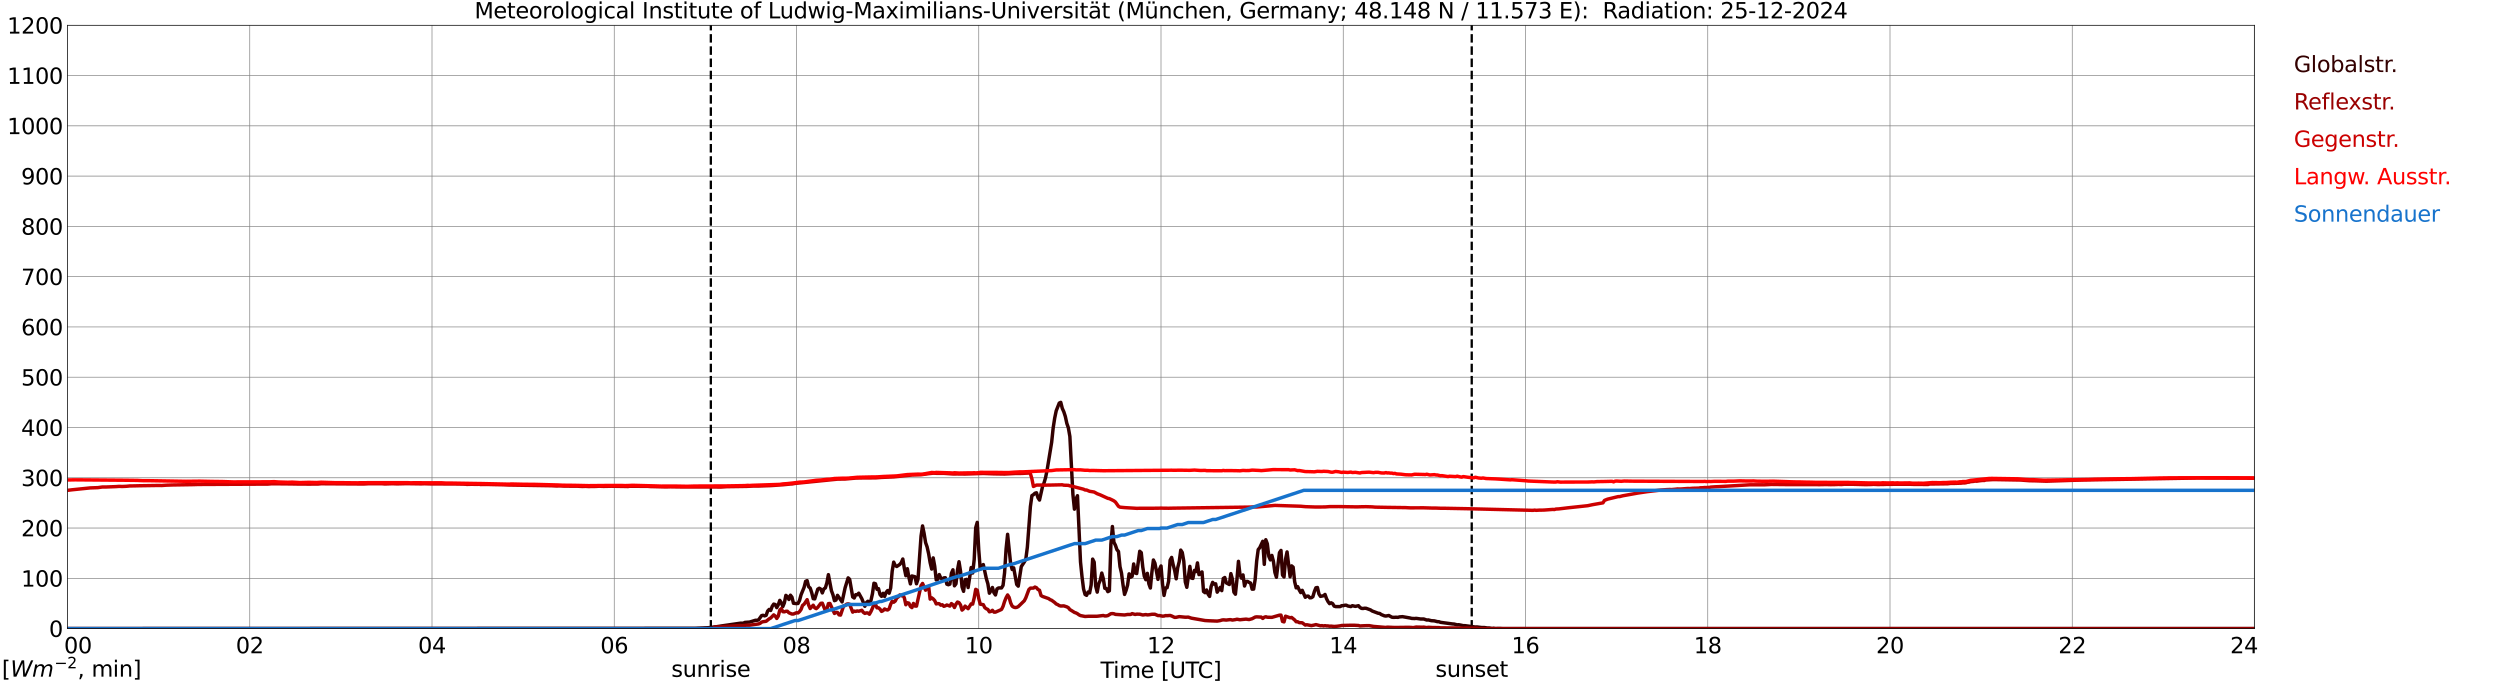 <?xml version="1.0" encoding="utf-8" standalone="no"?>
<!DOCTYPE svg PUBLIC "-//W3C//DTD SVG 1.1//EN"
  "http://www.w3.org/Graphics/SVG/1.1/DTD/svg11.dtd">
<svg xmlns:xlink="http://www.w3.org/1999/xlink" width="1085.4pt" height="296.64pt" viewBox="0 0 1085.4 296.64" xmlns="http://www.w3.org/2000/svg" version="1.1">
 <defs>
  <style type="text/css">*{stroke-linejoin: round; stroke-linecap: butt}</style>
 </defs>
 <g id="figure_1">
  <g id="patch_1">
   <path d="M 0 296.64 
L 1085.4 296.64 
L 1085.4 0 
L 0 0 
z
" style="fill: #ffffff"/>
  </g>
  <g id="axes_1">
   <g id="patch_2">
    <path d="M 29.306 272.909 
L 978.814 272.909 
L 978.814 10.976 
L 29.306 10.976 
z
" style="fill: #ffffff"/>
   </g>
   <g id="patch_3">
    <path d="M 978.814 272.909 
L 978.814 272.909 
L 978.814 10.976 
L 978.814 10.976 
z
" clip-path="url(#p35a3ba89bd)" style="fill: #d3d3d3; opacity: 0.25; stroke: #d3d3d3; stroke-linejoin: miter"/>
   </g>
   <g id="matplotlib.axis_1">
    <g id="xtick_1">
     <g id="line2d_1">
      <path d="M 29.306 272.909 
L 29.306 10.976 
" clip-path="url(#p35a3ba89bd)" style="fill: none; stroke: #808080; stroke-width: 0.3; stroke-linecap: square"/>
     </g>
     <g id="line2d_2"/>
     <g id="text_1">
      <!--    00 -->
      <g transform="translate(18.733 283.627) scale(0.095 -0.095)">
       <defs>
        <path id="DejaVuSans-20" transform="scale(0.016)"/>
        <path id="DejaVuSans-30" d="M 2034 4250 
Q 1547 4250 1301 3770 
Q 1056 3291 1056 2328 
Q 1056 1369 1301 889 
Q 1547 409 2034 409 
Q 2525 409 2770 889 
Q 3016 1369 3016 2328 
Q 3016 3291 2770 3770 
Q 2525 4250 2034 4250 
z
M 2034 4750 
Q 2819 4750 3233 4129 
Q 3647 3509 3647 2328 
Q 3647 1150 3233 529 
Q 2819 -91 2034 -91 
Q 1250 -91 836 529 
Q 422 1150 422 2328 
Q 422 3509 836 4129 
Q 1250 4750 2034 4750 
z
" transform="scale(0.016)"/>
       </defs>
       <use xlink:href="#DejaVuSans-20"/>
       <use xlink:href="#DejaVuSans-20" transform="translate(31.787 0)"/>
       <use xlink:href="#DejaVuSans-20" transform="translate(63.574 0)"/>
       <use xlink:href="#DejaVuSans-30" transform="translate(95.361 0)"/>
       <use xlink:href="#DejaVuSans-30" transform="translate(158.984 0)"/>
      </g>
     </g>
    </g>
    <g id="xtick_2">
     <g id="line2d_3">
      <path d="M 108.431 272.909 
L 108.431 10.976 
" clip-path="url(#p35a3ba89bd)" style="fill: none; stroke: #808080; stroke-width: 0.3; stroke-linecap: square"/>
     </g>
     <g id="line2d_4"/>
     <g id="text_2">
      <!-- 02 -->
      <g transform="translate(102.387 283.627) scale(0.095 -0.095)">
       <defs>
        <path id="DejaVuSans-32" d="M 1228 531 
L 3431 531 
L 3431 0 
L 469 0 
L 469 531 
Q 828 903 1448 1529 
Q 2069 2156 2228 2338 
Q 2531 2678 2651 2914 
Q 2772 3150 2772 3378 
Q 2772 3750 2511 3984 
Q 2250 4219 1831 4219 
Q 1534 4219 1204 4116 
Q 875 4013 500 3803 
L 500 4441 
Q 881 4594 1212 4672 
Q 1544 4750 1819 4750 
Q 2544 4750 2975 4387 
Q 3406 4025 3406 3419 
Q 3406 3131 3298 2873 
Q 3191 2616 2906 2266 
Q 2828 2175 2409 1742 
Q 1991 1309 1228 531 
z
" transform="scale(0.016)"/>
       </defs>
       <use xlink:href="#DejaVuSans-30"/>
       <use xlink:href="#DejaVuSans-32" transform="translate(63.623 0)"/>
      </g>
     </g>
    </g>
    <g id="xtick_3">
     <g id="line2d_5">
      <path d="M 187.557 272.909 
L 187.557 10.976 
" clip-path="url(#p35a3ba89bd)" style="fill: none; stroke: #808080; stroke-width: 0.3; stroke-linecap: square"/>
     </g>
     <g id="line2d_6"/>
     <g id="text_3">
      <!-- 04 -->
      <g transform="translate(181.513 283.627) scale(0.095 -0.095)">
       <defs>
        <path id="DejaVuSans-34" d="M 2419 4116 
L 825 1625 
L 2419 1625 
L 2419 4116 
z
M 2253 4666 
L 3047 4666 
L 3047 1625 
L 3713 1625 
L 3713 1100 
L 3047 1100 
L 3047 0 
L 2419 0 
L 2419 1100 
L 313 1100 
L 313 1709 
L 2253 4666 
z
" transform="scale(0.016)"/>
       </defs>
       <use xlink:href="#DejaVuSans-30"/>
       <use xlink:href="#DejaVuSans-34" transform="translate(63.623 0)"/>
      </g>
     </g>
    </g>
    <g id="xtick_4">
     <g id="line2d_7">
      <path d="M 266.683 272.909 
L 266.683 10.976 
" clip-path="url(#p35a3ba89bd)" style="fill: none; stroke: #808080; stroke-width: 0.3; stroke-linecap: square"/>
     </g>
     <g id="line2d_8"/>
     <g id="text_4">
      <!-- 06 -->
      <g transform="translate(260.638 283.627) scale(0.095 -0.095)">
       <defs>
        <path id="DejaVuSans-36" d="M 2113 2584 
Q 1688 2584 1439 2293 
Q 1191 2003 1191 1497 
Q 1191 994 1439 701 
Q 1688 409 2113 409 
Q 2538 409 2786 701 
Q 3034 994 3034 1497 
Q 3034 2003 2786 2293 
Q 2538 2584 2113 2584 
z
M 3366 4563 
L 3366 3988 
Q 3128 4100 2886 4159 
Q 2644 4219 2406 4219 
Q 1781 4219 1451 3797 
Q 1122 3375 1075 2522 
Q 1259 2794 1537 2939 
Q 1816 3084 2150 3084 
Q 2853 3084 3261 2657 
Q 3669 2231 3669 1497 
Q 3669 778 3244 343 
Q 2819 -91 2113 -91 
Q 1303 -91 875 529 
Q 447 1150 447 2328 
Q 447 3434 972 4092 
Q 1497 4750 2381 4750 
Q 2619 4750 2861 4703 
Q 3103 4656 3366 4563 
z
" transform="scale(0.016)"/>
       </defs>
       <use xlink:href="#DejaVuSans-30"/>
       <use xlink:href="#DejaVuSans-36" transform="translate(63.623 0)"/>
      </g>
     </g>
    </g>
    <g id="xtick_5">
     <g id="line2d_9">
      <path d="M 345.808 272.909 
L 345.808 10.976 
" clip-path="url(#p35a3ba89bd)" style="fill: none; stroke: #808080; stroke-width: 0.3; stroke-linecap: square"/>
     </g>
     <g id="line2d_10"/>
     <g id="text_5">
      <!-- 08 -->
      <g transform="translate(339.764 283.627) scale(0.095 -0.095)">
       <defs>
        <path id="DejaVuSans-38" d="M 2034 2216 
Q 1584 2216 1326 1975 
Q 1069 1734 1069 1313 
Q 1069 891 1326 650 
Q 1584 409 2034 409 
Q 2484 409 2743 651 
Q 3003 894 3003 1313 
Q 3003 1734 2745 1975 
Q 2488 2216 2034 2216 
z
M 1403 2484 
Q 997 2584 770 2862 
Q 544 3141 544 3541 
Q 544 4100 942 4425 
Q 1341 4750 2034 4750 
Q 2731 4750 3128 4425 
Q 3525 4100 3525 3541 
Q 3525 3141 3298 2862 
Q 3072 2584 2669 2484 
Q 3125 2378 3379 2068 
Q 3634 1759 3634 1313 
Q 3634 634 3220 271 
Q 2806 -91 2034 -91 
Q 1263 -91 848 271 
Q 434 634 434 1313 
Q 434 1759 690 2068 
Q 947 2378 1403 2484 
z
M 1172 3481 
Q 1172 3119 1398 2916 
Q 1625 2713 2034 2713 
Q 2441 2713 2670 2916 
Q 2900 3119 2900 3481 
Q 2900 3844 2670 4047 
Q 2441 4250 2034 4250 
Q 1625 4250 1398 4047 
Q 1172 3844 1172 3481 
z
" transform="scale(0.016)"/>
       </defs>
       <use xlink:href="#DejaVuSans-30"/>
       <use xlink:href="#DejaVuSans-38" transform="translate(63.623 0)"/>
      </g>
     </g>
    </g>
    <g id="xtick_6">
     <g id="line2d_11">
      <path d="M 424.934 272.909 
L 424.934 10.976 
" clip-path="url(#p35a3ba89bd)" style="fill: none; stroke: #808080; stroke-width: 0.3; stroke-linecap: square"/>
     </g>
     <g id="line2d_12"/>
     <g id="text_6">
      <!-- 10 -->
      <g transform="translate(418.89 283.627) scale(0.095 -0.095)">
       <defs>
        <path id="DejaVuSans-31" d="M 794 531 
L 1825 531 
L 1825 4091 
L 703 3866 
L 703 4441 
L 1819 4666 
L 2450 4666 
L 2450 531 
L 3481 531 
L 3481 0 
L 794 0 
L 794 531 
z
" transform="scale(0.016)"/>
       </defs>
       <use xlink:href="#DejaVuSans-31"/>
       <use xlink:href="#DejaVuSans-30" transform="translate(63.623 0)"/>
      </g>
     </g>
    </g>
    <g id="xtick_7">
     <g id="line2d_13">
      <path d="M 504.06 272.909 
L 504.06 10.976 
" clip-path="url(#p35a3ba89bd)" style="fill: none; stroke: #808080; stroke-width: 0.3; stroke-linecap: square"/>
     </g>
     <g id="line2d_14"/>
     <g id="text_7">
      <!-- 12 -->
      <g transform="translate(498.015 283.627) scale(0.095 -0.095)">
       <use xlink:href="#DejaVuSans-31"/>
       <use xlink:href="#DejaVuSans-32" transform="translate(63.623 0)"/>
      </g>
     </g>
    </g>
    <g id="xtick_8">
     <g id="line2d_15">
      <path d="M 583.185 272.909 
L 583.185 10.976 
" clip-path="url(#p35a3ba89bd)" style="fill: none; stroke: #808080; stroke-width: 0.3; stroke-linecap: square"/>
     </g>
     <g id="line2d_16"/>
     <g id="text_8">
      <!-- 14 -->
      <g transform="translate(577.141 283.627) scale(0.095 -0.095)">
       <use xlink:href="#DejaVuSans-31"/>
       <use xlink:href="#DejaVuSans-34" transform="translate(63.623 0)"/>
      </g>
     </g>
    </g>
    <g id="xtick_9">
     <g id="line2d_17">
      <path d="M 662.311 272.909 
L 662.311 10.976 
" clip-path="url(#p35a3ba89bd)" style="fill: none; stroke: #808080; stroke-width: 0.3; stroke-linecap: square"/>
     </g>
     <g id="line2d_18"/>
     <g id="text_9">
      <!-- 16 -->
      <g transform="translate(656.267 283.627) scale(0.095 -0.095)">
       <use xlink:href="#DejaVuSans-31"/>
       <use xlink:href="#DejaVuSans-36" transform="translate(63.623 0)"/>
      </g>
     </g>
    </g>
    <g id="xtick_10">
     <g id="line2d_19">
      <path d="M 741.437 272.909 
L 741.437 10.976 
" clip-path="url(#p35a3ba89bd)" style="fill: none; stroke: #808080; stroke-width: 0.3; stroke-linecap: square"/>
     </g>
     <g id="line2d_20"/>
     <g id="text_10">
      <!-- 18 -->
      <g transform="translate(735.392 283.627) scale(0.095 -0.095)">
       <use xlink:href="#DejaVuSans-31"/>
       <use xlink:href="#DejaVuSans-38" transform="translate(63.623 0)"/>
      </g>
     </g>
    </g>
    <g id="xtick_11">
     <g id="line2d_21">
      <path d="M 820.562 272.909 
L 820.562 10.976 
" clip-path="url(#p35a3ba89bd)" style="fill: none; stroke: #808080; stroke-width: 0.3; stroke-linecap: square"/>
     </g>
     <g id="line2d_22"/>
     <g id="text_11">
      <!-- 20 -->
      <g transform="translate(814.518 283.627) scale(0.095 -0.095)">
       <use xlink:href="#DejaVuSans-32"/>
       <use xlink:href="#DejaVuSans-30" transform="translate(63.623 0)"/>
      </g>
     </g>
    </g>
    <g id="xtick_12">
     <g id="line2d_23">
      <path d="M 899.688 272.909 
L 899.688 10.976 
" clip-path="url(#p35a3ba89bd)" style="fill: none; stroke: #808080; stroke-width: 0.3; stroke-linecap: square"/>
     </g>
     <g id="line2d_24"/>
     <g id="text_12">
      <!-- 22 -->
      <g transform="translate(893.644 283.627) scale(0.095 -0.095)">
       <use xlink:href="#DejaVuSans-32"/>
       <use xlink:href="#DejaVuSans-32" transform="translate(63.623 0)"/>
      </g>
     </g>
    </g>
    <g id="xtick_13">
     <g id="line2d_25">
      <path d="M 978.814 272.909 
L 978.814 10.976 
" clip-path="url(#p35a3ba89bd)" style="fill: none; stroke: #808080; stroke-width: 0.3; stroke-linecap: square"/>
     </g>
     <g id="line2d_26"/>
     <g id="text_13">
      <!-- 24    -->
      <g transform="translate(968.241 283.627) scale(0.095 -0.095)">
       <use xlink:href="#DejaVuSans-32"/>
       <use xlink:href="#DejaVuSans-34" transform="translate(63.623 0)"/>
       <use xlink:href="#DejaVuSans-20" transform="translate(127.246 0)"/>
       <use xlink:href="#DejaVuSans-20" transform="translate(159.033 0)"/>
       <use xlink:href="#DejaVuSans-20" transform="translate(190.82 0)"/>
      </g>
     </g>
    </g>
    <g id="text_14">
     <!-- Time [UTC] -->
     <g transform="translate(477.806 294.322) scale(0.095 -0.095)">
      <defs>
       <path id="DejaVuSans-54" d="M -19 4666 
L 3928 4666 
L 3928 4134 
L 2272 4134 
L 2272 0 
L 1638 0 
L 1638 4134 
L -19 4134 
L -19 4666 
z
" transform="scale(0.016)"/>
       <path id="DejaVuSans-69" d="M 603 3500 
L 1178 3500 
L 1178 0 
L 603 0 
L 603 3500 
z
M 603 4863 
L 1178 4863 
L 1178 4134 
L 603 4134 
L 603 4863 
z
" transform="scale(0.016)"/>
       <path id="DejaVuSans-6d" d="M 3328 2828 
Q 3544 3216 3844 3400 
Q 4144 3584 4550 3584 
Q 5097 3584 5394 3201 
Q 5691 2819 5691 2113 
L 5691 0 
L 5113 0 
L 5113 2094 
Q 5113 2597 4934 2840 
Q 4756 3084 4391 3084 
Q 3944 3084 3684 2787 
Q 3425 2491 3425 1978 
L 3425 0 
L 2847 0 
L 2847 2094 
Q 2847 2600 2669 2842 
Q 2491 3084 2119 3084 
Q 1678 3084 1418 2786 
Q 1159 2488 1159 1978 
L 1159 0 
L 581 0 
L 581 3500 
L 1159 3500 
L 1159 2956 
Q 1356 3278 1631 3431 
Q 1906 3584 2284 3584 
Q 2666 3584 2933 3390 
Q 3200 3197 3328 2828 
z
" transform="scale(0.016)"/>
       <path id="DejaVuSans-65" d="M 3597 1894 
L 3597 1613 
L 953 1613 
Q 991 1019 1311 708 
Q 1631 397 2203 397 
Q 2534 397 2845 478 
Q 3156 559 3463 722 
L 3463 178 
Q 3153 47 2828 -22 
Q 2503 -91 2169 -91 
Q 1331 -91 842 396 
Q 353 884 353 1716 
Q 353 2575 817 3079 
Q 1281 3584 2069 3584 
Q 2775 3584 3186 3129 
Q 3597 2675 3597 1894 
z
M 3022 2063 
Q 3016 2534 2758 2815 
Q 2500 3097 2075 3097 
Q 1594 3097 1305 2825 
Q 1016 2553 972 2059 
L 3022 2063 
z
" transform="scale(0.016)"/>
       <path id="DejaVuSans-5b" d="M 550 4863 
L 1875 4863 
L 1875 4416 
L 1125 4416 
L 1125 -397 
L 1875 -397 
L 1875 -844 
L 550 -844 
L 550 4863 
z
" transform="scale(0.016)"/>
       <path id="DejaVuSans-55" d="M 556 4666 
L 1191 4666 
L 1191 1831 
Q 1191 1081 1462 751 
Q 1734 422 2344 422 
Q 2950 422 3222 751 
Q 3494 1081 3494 1831 
L 3494 4666 
L 4128 4666 
L 4128 1753 
Q 4128 841 3676 375 
Q 3225 -91 2344 -91 
Q 1459 -91 1007 375 
Q 556 841 556 1753 
L 556 4666 
z
" transform="scale(0.016)"/>
       <path id="DejaVuSans-43" d="M 4122 4306 
L 4122 3641 
Q 3803 3938 3442 4084 
Q 3081 4231 2675 4231 
Q 1875 4231 1450 3742 
Q 1025 3253 1025 2328 
Q 1025 1406 1450 917 
Q 1875 428 2675 428 
Q 3081 428 3442 575 
Q 3803 722 4122 1019 
L 4122 359 
Q 3791 134 3420 21 
Q 3050 -91 2638 -91 
Q 1578 -91 968 557 
Q 359 1206 359 2328 
Q 359 3453 968 4101 
Q 1578 4750 2638 4750 
Q 3056 4750 3426 4639 
Q 3797 4528 4122 4306 
z
" transform="scale(0.016)"/>
       <path id="DejaVuSans-5d" d="M 1947 4863 
L 1947 -844 
L 622 -844 
L 622 -397 
L 1369 -397 
L 1369 4416 
L 622 4416 
L 622 4863 
L 1947 4863 
z
" transform="scale(0.016)"/>
      </defs>
      <use xlink:href="#DejaVuSans-54"/>
      <use xlink:href="#DejaVuSans-69" transform="translate(57.959 0)"/>
      <use xlink:href="#DejaVuSans-6d" transform="translate(85.742 0)"/>
      <use xlink:href="#DejaVuSans-65" transform="translate(183.154 0)"/>
      <use xlink:href="#DejaVuSans-20" transform="translate(244.678 0)"/>
      <use xlink:href="#DejaVuSans-5b" transform="translate(276.465 0)"/>
      <use xlink:href="#DejaVuSans-55" transform="translate(315.479 0)"/>
      <use xlink:href="#DejaVuSans-54" transform="translate(388.672 0)"/>
      <use xlink:href="#DejaVuSans-43" transform="translate(443.881 0)"/>
      <use xlink:href="#DejaVuSans-5d" transform="translate(513.705 0)"/>
     </g>
    </g>
   </g>
   <g id="matplotlib.axis_2">
    <g id="ytick_1">
     <g id="line2d_27">
      <path d="M 29.306 272.909 
L 978.814 272.909 
" clip-path="url(#p35a3ba89bd)" style="fill: none; stroke: #808080; stroke-width: 0.3; stroke-linecap: square"/>
     </g>
     <g id="line2d_28"/>
     <g id="text_15">
      <!-- 0 -->
      <g transform="translate(21.261 276.518) scale(0.095 -0.095)">
       <use xlink:href="#DejaVuSans-30"/>
      </g>
     </g>
    </g>
    <g id="ytick_2">
     <g id="line2d_29">
      <path d="M 29.306 251.081 
L 978.814 251.081 
" clip-path="url(#p35a3ba89bd)" style="fill: none; stroke: #808080; stroke-width: 0.3; stroke-linecap: square"/>
     </g>
     <g id="line2d_30"/>
     <g id="text_16">
      <!-- 100 -->
      <g transform="translate(9.173 254.69) scale(0.095 -0.095)">
       <use xlink:href="#DejaVuSans-31"/>
       <use xlink:href="#DejaVuSans-30" transform="translate(63.623 0)"/>
       <use xlink:href="#DejaVuSans-30" transform="translate(127.246 0)"/>
      </g>
     </g>
    </g>
    <g id="ytick_3">
     <g id="line2d_31">
      <path d="M 29.306 229.253 
L 978.814 229.253 
" clip-path="url(#p35a3ba89bd)" style="fill: none; stroke: #808080; stroke-width: 0.3; stroke-linecap: square"/>
     </g>
     <g id="line2d_32"/>
     <g id="text_17">
      <!-- 200 -->
      <g transform="translate(9.173 232.863) scale(0.095 -0.095)">
       <use xlink:href="#DejaVuSans-32"/>
       <use xlink:href="#DejaVuSans-30" transform="translate(63.623 0)"/>
       <use xlink:href="#DejaVuSans-30" transform="translate(127.246 0)"/>
      </g>
     </g>
    </g>
    <g id="ytick_4">
     <g id="line2d_33">
      <path d="M 29.306 207.426 
L 978.814 207.426 
" clip-path="url(#p35a3ba89bd)" style="fill: none; stroke: #808080; stroke-width: 0.3; stroke-linecap: square"/>
     </g>
     <g id="line2d_34"/>
     <g id="text_18">
      <!-- 300 -->
      <g transform="translate(9.173 211.035) scale(0.095 -0.095)">
       <defs>
        <path id="DejaVuSans-33" d="M 2597 2516 
Q 3050 2419 3304 2112 
Q 3559 1806 3559 1356 
Q 3559 666 3084 287 
Q 2609 -91 1734 -91 
Q 1441 -91 1130 -33 
Q 819 25 488 141 
L 488 750 
Q 750 597 1062 519 
Q 1375 441 1716 441 
Q 2309 441 2620 675 
Q 2931 909 2931 1356 
Q 2931 1769 2642 2001 
Q 2353 2234 1838 2234 
L 1294 2234 
L 1294 2753 
L 1863 2753 
Q 2328 2753 2575 2939 
Q 2822 3125 2822 3475 
Q 2822 3834 2567 4026 
Q 2313 4219 1838 4219 
Q 1578 4219 1281 4162 
Q 984 4106 628 3988 
L 628 4550 
Q 988 4650 1302 4700 
Q 1616 4750 1894 4750 
Q 2613 4750 3031 4423 
Q 3450 4097 3450 3541 
Q 3450 3153 3228 2886 
Q 3006 2619 2597 2516 
z
" transform="scale(0.016)"/>
       </defs>
       <use xlink:href="#DejaVuSans-33"/>
       <use xlink:href="#DejaVuSans-30" transform="translate(63.623 0)"/>
       <use xlink:href="#DejaVuSans-30" transform="translate(127.246 0)"/>
      </g>
     </g>
    </g>
    <g id="ytick_5">
     <g id="line2d_35">
      <path d="M 29.306 185.598 
L 978.814 185.598 
" clip-path="url(#p35a3ba89bd)" style="fill: none; stroke: #808080; stroke-width: 0.3; stroke-linecap: square"/>
     </g>
     <g id="line2d_36"/>
     <g id="text_19">
      <!-- 400 -->
      <g transform="translate(9.173 189.207) scale(0.095 -0.095)">
       <use xlink:href="#DejaVuSans-34"/>
       <use xlink:href="#DejaVuSans-30" transform="translate(63.623 0)"/>
       <use xlink:href="#DejaVuSans-30" transform="translate(127.246 0)"/>
      </g>
     </g>
    </g>
    <g id="ytick_6">
     <g id="line2d_37">
      <path d="M 29.306 163.77 
L 978.814 163.77 
" clip-path="url(#p35a3ba89bd)" style="fill: none; stroke: #808080; stroke-width: 0.3; stroke-linecap: square"/>
     </g>
     <g id="line2d_38"/>
     <g id="text_20">
      <!-- 500 -->
      <g transform="translate(9.173 167.379) scale(0.095 -0.095)">
       <defs>
        <path id="DejaVuSans-35" d="M 691 4666 
L 3169 4666 
L 3169 4134 
L 1269 4134 
L 1269 2991 
Q 1406 3038 1543 3061 
Q 1681 3084 1819 3084 
Q 2600 3084 3056 2656 
Q 3513 2228 3513 1497 
Q 3513 744 3044 326 
Q 2575 -91 1722 -91 
Q 1428 -91 1123 -41 
Q 819 9 494 109 
L 494 744 
Q 775 591 1075 516 
Q 1375 441 1709 441 
Q 2250 441 2565 725 
Q 2881 1009 2881 1497 
Q 2881 1984 2565 2268 
Q 2250 2553 1709 2553 
Q 1456 2553 1204 2497 
Q 953 2441 691 2322 
L 691 4666 
z
" transform="scale(0.016)"/>
       </defs>
       <use xlink:href="#DejaVuSans-35"/>
       <use xlink:href="#DejaVuSans-30" transform="translate(63.623 0)"/>
       <use xlink:href="#DejaVuSans-30" transform="translate(127.246 0)"/>
      </g>
     </g>
    </g>
    <g id="ytick_7">
     <g id="line2d_39">
      <path d="M 29.306 141.942 
L 978.814 141.942 
" clip-path="url(#p35a3ba89bd)" style="fill: none; stroke: #808080; stroke-width: 0.3; stroke-linecap: square"/>
     </g>
     <g id="line2d_40"/>
     <g id="text_21">
      <!-- 600 -->
      <g transform="translate(9.173 145.551) scale(0.095 -0.095)">
       <use xlink:href="#DejaVuSans-36"/>
       <use xlink:href="#DejaVuSans-30" transform="translate(63.623 0)"/>
       <use xlink:href="#DejaVuSans-30" transform="translate(127.246 0)"/>
      </g>
     </g>
    </g>
    <g id="ytick_8">
     <g id="line2d_41">
      <path d="M 29.306 120.114 
L 978.814 120.114 
" clip-path="url(#p35a3ba89bd)" style="fill: none; stroke: #808080; stroke-width: 0.3; stroke-linecap: square"/>
     </g>
     <g id="line2d_42"/>
     <g id="text_22">
      <!-- 700 -->
      <g transform="translate(9.173 123.724) scale(0.095 -0.095)">
       <defs>
        <path id="DejaVuSans-37" d="M 525 4666 
L 3525 4666 
L 3525 4397 
L 1831 0 
L 1172 0 
L 2766 4134 
L 525 4134 
L 525 4666 
z
" transform="scale(0.016)"/>
       </defs>
       <use xlink:href="#DejaVuSans-37"/>
       <use xlink:href="#DejaVuSans-30" transform="translate(63.623 0)"/>
       <use xlink:href="#DejaVuSans-30" transform="translate(127.246 0)"/>
      </g>
     </g>
    </g>
    <g id="ytick_9">
     <g id="line2d_43">
      <path d="M 29.306 98.287 
L 978.814 98.287 
" clip-path="url(#p35a3ba89bd)" style="fill: none; stroke: #808080; stroke-width: 0.3; stroke-linecap: square"/>
     </g>
     <g id="line2d_44"/>
     <g id="text_23">
      <!-- 800 -->
      <g transform="translate(9.173 101.896) scale(0.095 -0.095)">
       <use xlink:href="#DejaVuSans-38"/>
       <use xlink:href="#DejaVuSans-30" transform="translate(63.623 0)"/>
       <use xlink:href="#DejaVuSans-30" transform="translate(127.246 0)"/>
      </g>
     </g>
    </g>
    <g id="ytick_10">
     <g id="line2d_45">
      <path d="M 29.306 76.459 
L 978.814 76.459 
" clip-path="url(#p35a3ba89bd)" style="fill: none; stroke: #808080; stroke-width: 0.3; stroke-linecap: square"/>
     </g>
     <g id="line2d_46"/>
     <g id="text_24">
      <!-- 900 -->
      <g transform="translate(9.173 80.068) scale(0.095 -0.095)">
       <defs>
        <path id="DejaVuSans-39" d="M 703 97 
L 703 672 
Q 941 559 1184 500 
Q 1428 441 1663 441 
Q 2288 441 2617 861 
Q 2947 1281 2994 2138 
Q 2813 1869 2534 1725 
Q 2256 1581 1919 1581 
Q 1219 1581 811 2004 
Q 403 2428 403 3163 
Q 403 3881 828 4315 
Q 1253 4750 1959 4750 
Q 2769 4750 3195 4129 
Q 3622 3509 3622 2328 
Q 3622 1225 3098 567 
Q 2575 -91 1691 -91 
Q 1453 -91 1209 -44 
Q 966 3 703 97 
z
M 1959 2075 
Q 2384 2075 2632 2365 
Q 2881 2656 2881 3163 
Q 2881 3666 2632 3958 
Q 2384 4250 1959 4250 
Q 1534 4250 1286 3958 
Q 1038 3666 1038 3163 
Q 1038 2656 1286 2365 
Q 1534 2075 1959 2075 
z
" transform="scale(0.016)"/>
       </defs>
       <use xlink:href="#DejaVuSans-39"/>
       <use xlink:href="#DejaVuSans-30" transform="translate(63.623 0)"/>
       <use xlink:href="#DejaVuSans-30" transform="translate(127.246 0)"/>
      </g>
     </g>
    </g>
    <g id="ytick_11">
     <g id="line2d_47">
      <path d="M 29.306 54.631 
L 978.814 54.631 
" clip-path="url(#p35a3ba89bd)" style="fill: none; stroke: #808080; stroke-width: 0.3; stroke-linecap: square"/>
     </g>
     <g id="line2d_48"/>
     <g id="text_25">
      <!-- 1000 -->
      <g transform="translate(3.128 58.24) scale(0.095 -0.095)">
       <use xlink:href="#DejaVuSans-31"/>
       <use xlink:href="#DejaVuSans-30" transform="translate(63.623 0)"/>
       <use xlink:href="#DejaVuSans-30" transform="translate(127.246 0)"/>
       <use xlink:href="#DejaVuSans-30" transform="translate(190.869 0)"/>
      </g>
     </g>
    </g>
    <g id="ytick_12">
     <g id="line2d_49">
      <path d="M 29.306 32.803 
L 978.814 32.803 
" clip-path="url(#p35a3ba89bd)" style="fill: none; stroke: #808080; stroke-width: 0.3; stroke-linecap: square"/>
     </g>
     <g id="line2d_50"/>
     <g id="text_26">
      <!-- 1100 -->
      <g transform="translate(3.128 36.413) scale(0.095 -0.095)">
       <use xlink:href="#DejaVuSans-31"/>
       <use xlink:href="#DejaVuSans-31" transform="translate(63.623 0)"/>
       <use xlink:href="#DejaVuSans-30" transform="translate(127.246 0)"/>
       <use xlink:href="#DejaVuSans-30" transform="translate(190.869 0)"/>
      </g>
     </g>
    </g>
    <g id="ytick_13">
     <g id="line2d_51">
      <path d="M 29.306 10.976 
L 978.814 10.976 
" clip-path="url(#p35a3ba89bd)" style="fill: none; stroke: #808080; stroke-width: 0.3; stroke-linecap: square"/>
     </g>
     <g id="line2d_52"/>
     <g id="text_27">
      <!-- 1200 -->
      <g transform="translate(3.128 14.585) scale(0.095 -0.095)">
       <use xlink:href="#DejaVuSans-31"/>
       <use xlink:href="#DejaVuSans-32" transform="translate(63.623 0)"/>
       <use xlink:href="#DejaVuSans-30" transform="translate(127.246 0)"/>
       <use xlink:href="#DejaVuSans-30" transform="translate(190.869 0)"/>
      </g>
     </g>
    </g>
   </g>
   <g id="line2d_53">
    <path d="M 308.619 272.909 
L 308.619 10.976 
" clip-path="url(#p35a3ba89bd)" style="fill: none; stroke-dasharray: 3.7,1.6; stroke-dashoffset: 0; stroke: #000000"/>
   </g>
   <g id="line2d_54">
    <path d="M 638.969 272.909 
L 638.969 10.976 
" clip-path="url(#p35a3ba89bd)" style="fill: none; stroke-dasharray: 3.7,1.6; stroke-dashoffset: 0; stroke: #000000"/>
   </g>
   <g id="line2d_55">
    <path d="M 29.306 272.909 
L 301.63 272.8 
L 307.564 272.516 
L 310.861 272.132 
L 314.158 271.625 
L 321.411 270.571 
L 322.73 270.571 
L 323.39 270.226 
L 324.708 270.126 
L 325.368 270.104 
L 328.005 269.294 
L 328.665 269.314 
L 329.324 269.133 
L 330.643 267.288 
L 331.302 267.127 
L 331.961 267.389 
L 332.621 267.146 
L 333.28 265.302 
L 333.94 264.592 
L 334.599 265.038 
L 335.258 263.254 
L 335.918 262.281 
L 336.577 262.464 
L 337.236 263.802 
L 337.896 262.565 
L 338.555 260.661 
L 339.215 261.694 
L 339.874 263.335 
L 340.533 261.774 
L 341.193 258.492 
L 341.852 259.039 
L 342.512 260.275 
L 343.171 258.411 
L 343.83 259.262 
L 344.49 261.916 
L 345.808 262.058 
L 346.468 261.997 
L 347.127 260.681 
L 347.787 258.227 
L 349.105 255.006 
L 349.765 252.391 
L 350.424 252.087 
L 351.083 254.763 
L 351.743 255.289 
L 352.402 257.276 
L 353.062 259.91 
L 353.721 260.013 
L 355.04 255.796 
L 355.699 255.392 
L 356.359 255.776 
L 357.018 257.418 
L 357.677 255.695 
L 358.337 255.25 
L 358.996 253.039 
L 359.655 249.494 
L 360.974 256.466 
L 361.634 258.208 
L 362.293 260.781 
L 362.952 260.519 
L 363.612 258.472 
L 364.93 260.377 
L 365.59 261.329 
L 366.909 255.209 
L 368.227 250.891 
L 368.887 251.52 
L 370.206 259.162 
L 370.865 259.627 
L 371.524 258.188 
L 372.184 258.208 
L 372.843 257.54 
L 374.162 259.93 
L 375.481 263.215 
L 376.14 261.633 
L 376.799 261.045 
L 377.459 261.916 
L 378.118 260.742 
L 378.777 257.802 
L 379.437 253.222 
L 380.096 253.445 
L 380.756 255.857 
L 381.415 255.573 
L 382.074 258.127 
L 382.734 258.917 
L 383.393 257.601 
L 384.053 258.959 
L 384.712 257.195 
L 385.371 256.405 
L 386.031 257.54 
L 386.69 255.289 
L 387.349 247.992 
L 388.009 244.061 
L 388.668 245.5 
L 389.328 245.947 
L 390.646 245.054 
L 391.306 244.245 
L 391.965 242.704 
L 392.624 246.737 
L 393.284 249.939 
L 393.943 246.918 
L 394.603 250.629 
L 395.262 253.506 
L 395.921 250.062 
L 397.24 250.404 
L 397.899 253.445 
L 398.559 251.459 
L 399.878 232.733 
L 400.537 228.334 
L 401.196 231.536 
L 401.856 235.57 
L 402.515 237.454 
L 403.175 240.414 
L 403.834 244.284 
L 404.493 247.06 
L 405.153 242.217 
L 405.812 245.825 
L 406.471 251.784 
L 407.131 251.539 
L 407.79 249.453 
L 408.45 250.994 
L 409.109 251.419 
L 409.768 250.891 
L 410.428 250.83 
L 411.087 253.628 
L 411.746 253.871 
L 412.406 253.607 
L 413.065 248.885 
L 413.725 247.386 
L 414.384 254.338 
L 415.043 253.465 
L 415.703 247.486 
L 416.362 243.88 
L 417.022 247.992 
L 417.681 254.825 
L 418.34 256.728 
L 419 251.742 
L 419.659 251.539 
L 420.318 255.086 
L 421.637 246.412 
L 422.297 248.785 
L 422.956 242.948 
L 423.615 229.105 
L 424.275 226.793 
L 424.934 238.731 
L 425.593 247.082 
L 426.253 245.663 
L 426.912 245.116 
L 428.231 251.216 
L 428.89 253.445 
L 429.55 257.54 
L 430.209 256.505 
L 430.869 255.067 
L 431.528 257.337 
L 432.187 258.31 
L 432.847 255.695 
L 433.506 255.27 
L 434.825 255.25 
L 435.484 254.135 
L 436.144 248.682 
L 436.803 238.327 
L 437.462 231.982 
L 438.781 244.79 
L 439.44 247.244 
L 440.1 246.534 
L 441.419 253.77 
L 442.078 254.48 
L 443.397 245.986 
L 444.716 243.98 
L 445.375 242.704 
L 446.034 237.576 
L 447.353 219.944 
L 448.012 215.181 
L 448.672 214.775 
L 449.331 214.146 
L 449.991 213.945 
L 450.65 216.074 
L 451.309 217.106 
L 452.628 211.228 
L 453.287 209.648 
L 453.947 207.358 
L 454.606 204.114 
L 456.584 192.035 
L 457.244 185.814 
L 457.903 181.538 
L 458.563 178.355 
L 459.881 175.011 
L 460.541 174.686 
L 461.2 177.301 
L 461.859 178.761 
L 462.519 180.809 
L 463.178 183.828 
L 463.838 185.733 
L 464.497 189.522 
L 465.816 214.675 
L 466.475 221.059 
L 467.134 216.661 
L 467.794 215.222 
L 469.113 244 
L 469.772 250.446 
L 470.431 255.676 
L 471.091 258.086 
L 471.75 258.472 
L 472.409 257.033 
L 473.069 257.418 
L 473.728 253.973 
L 474.388 242.745 
L 475.047 244.061 
L 475.706 254.499 
L 476.366 257.073 
L 477.025 253.465 
L 477.685 251.926 
L 478.344 248.804 
L 479.003 251.216 
L 479.663 255.412 
L 480.322 255.512 
L 480.981 256.87 
L 481.641 256.505 
L 482.3 236.341 
L 482.96 228.598 
L 483.619 235.428 
L 484.278 236.745 
L 484.938 238.67 
L 485.597 239.421 
L 486.256 246.008 
L 486.916 248.866 
L 487.575 253.973 
L 488.235 258.066 
L 488.894 256.324 
L 489.553 254.013 
L 490.213 249.149 
L 490.872 250.607 
L 491.532 250.223 
L 492.191 244.851 
L 492.85 248.763 
L 493.51 249.007 
L 494.828 239.34 
L 495.488 239.947 
L 496.147 246.209 
L 496.807 250.182 
L 497.466 251.681 
L 498.125 248.927 
L 498.785 253.445 
L 499.444 255.289 
L 500.103 248.44 
L 500.763 243.129 
L 501.422 244.528 
L 502.741 251.539 
L 503.4 247.244 
L 504.06 245.725 
L 504.719 253.548 
L 505.379 258.511 
L 506.038 255.27 
L 506.697 255.167 
L 507.357 252.391 
L 508.016 243.21 
L 508.675 242.014 
L 509.335 245.177 
L 509.994 247.669 
L 510.654 251.297 
L 511.313 246.473 
L 511.972 243.839 
L 512.632 238.833 
L 513.291 239.866 
L 513.95 243.655 
L 514.61 252.655 
L 515.269 254.986 
L 516.588 245.906 
L 517.247 250.972 
L 517.907 251.136 
L 518.566 247.65 
L 519.226 248.176 
L 519.885 244.386 
L 520.544 249.472 
L 521.204 249.169 
L 521.863 248.318 
L 522.522 256.809 
L 523.182 257.317 
L 523.841 256.141 
L 524.501 257.966 
L 525.16 258.937 
L 525.819 254.661 
L 526.479 252.838 
L 527.138 253.628 
L 527.797 253.465 
L 528.457 257.092 
L 529.776 255.025 
L 530.435 256.424 
L 531.094 251.155 
L 531.754 250.73 
L 532.413 253.061 
L 533.732 253.77 
L 534.391 249.047 
L 535.051 251.419 
L 535.71 257.092 
L 536.369 257.985 
L 537.029 251.622 
L 537.688 243.716 
L 538.348 249.392 
L 539.007 251.033 
L 539.666 249.614 
L 540.326 254.419 
L 540.985 252.452 
L 541.644 252.413 
L 542.304 252.858 
L 542.963 253.161 
L 543.623 255.796 
L 544.282 255.757 
L 544.941 251.581 
L 545.601 243.535 
L 546.26 238.609 
L 546.919 237.799 
L 548.238 235.003 
L 548.898 245.015 
L 549.557 234.333 
L 550.216 236.096 
L 550.876 241.569 
L 551.535 243.088 
L 552.195 241.143 
L 552.854 243.636 
L 553.513 248.54 
L 554.173 250.629 
L 555.491 239.969 
L 556.151 238.975 
L 556.81 249.656 
L 557.47 250.507 
L 558.129 242.806 
L 558.788 239.624 
L 560.107 250.404 
L 560.766 245.683 
L 561.426 246.251 
L 562.085 252.533 
L 562.745 255.228 
L 563.404 254.702 
L 564.063 256.121 
L 564.723 257.276 
L 565.382 256.302 
L 566.701 259.323 
L 567.36 258.817 
L 568.02 258.817 
L 568.679 259.546 
L 569.338 259.504 
L 569.998 259.059 
L 570.657 256.789 
L 571.317 255.189 
L 571.976 255.067 
L 572.635 257.904 
L 573.295 258.917 
L 574.613 258.653 
L 575.273 258.086 
L 575.932 259.952 
L 576.592 261.207 
L 577.251 262.08 
L 577.91 261.713 
L 578.57 262.058 
L 579.229 263.154 
L 579.889 263.357 
L 581.867 263.357 
L 582.526 262.951 
L 583.185 262.951 
L 583.845 262.768 
L 584.504 262.748 
L 585.164 263.093 
L 586.482 263.357 
L 587.142 262.971 
L 588.46 263.274 
L 589.779 262.971 
L 590.439 263.721 
L 591.098 264.125 
L 591.757 264.186 
L 592.417 264.066 
L 593.076 264.086 
L 595.054 264.815 
L 595.714 265.26 
L 598.351 266.254 
L 599.011 266.334 
L 599.67 266.801 
L 600.989 267.349 
L 601.648 267.469 
L 602.967 267.227 
L 604.286 267.956 
L 604.945 268.037 
L 606.264 267.978 
L 606.923 268.037 
L 607.582 267.836 
L 608.901 267.733 
L 612.198 268.301 
L 612.858 268.484 
L 614.176 268.545 
L 614.836 268.462 
L 616.814 268.746 
L 618.133 268.746 
L 619.451 269.194 
L 620.111 269.152 
L 621.429 269.477 
L 622.748 269.558 
L 624.067 269.903 
L 624.726 269.923 
L 625.386 270.187 
L 630.661 270.896 
L 631.32 270.936 
L 632.639 271.28 
L 633.298 271.219 
L 634.617 271.483 
L 635.276 271.645 
L 635.936 271.625 
L 640.552 272.232 
L 641.211 272.193 
L 643.189 272.435 
L 644.508 272.457 
L 645.827 272.658 
L 646.486 272.638 
L 647.805 272.861 
L 648.464 272.76 
L 649.123 272.883 
L 651.102 272.841 
L 652.42 272.909 
L 978.154 272.909 
L 978.154 272.909 
" clip-path="url(#p35a3ba89bd)" style="fill: none; stroke: #330000; stroke-width: 1.5; stroke-linecap: square"/>
   </g>
   <g id="line2d_56">
    <path d="M 29.306 272.909 
L 309.543 272.909 
L 310.202 272.228 
L 321.411 271.56 
L 322.071 271.66 
L 324.049 271.438 
L 325.368 271.438 
L 329.324 270.89 
L 329.983 270.647 
L 330.643 270.121 
L 331.302 269.918 
L 332.621 269.735 
L 333.94 268.681 
L 334.599 268.316 
L 335.918 266.959 
L 336.577 267.465 
L 337.236 268.5 
L 337.896 267.487 
L 338.555 264.872 
L 339.215 264.243 
L 339.874 265.559 
L 340.533 265.642 
L 341.193 265.398 
L 341.852 265.378 
L 342.512 266.046 
L 343.83 266.594 
L 344.49 266.574 
L 345.808 266.027 
L 346.468 266.107 
L 347.127 265.54 
L 347.787 264.588 
L 348.446 262.824 
L 349.105 262.338 
L 350.424 260.351 
L 351.083 262.724 
L 351.743 264.202 
L 353.062 262.763 
L 353.721 263.898 
L 354.38 264.243 
L 355.04 263.676 
L 356.359 261.953 
L 357.018 261.873 
L 358.337 265.114 
L 358.996 264.527 
L 359.655 262.074 
L 360.315 261.993 
L 362.293 266.33 
L 362.952 265.865 
L 363.612 265.904 
L 364.271 266.939 
L 364.93 267.039 
L 366.249 263.088 
L 366.909 262.866 
L 367.568 262.298 
L 368.227 262.176 
L 368.887 262.357 
L 370.206 265.762 
L 370.865 265.317 
L 371.524 265.459 
L 372.184 265.236 
L 372.843 265.378 
L 374.162 264.953 
L 374.821 265.843 
L 375.481 266.31 
L 376.14 266.107 
L 376.799 266.127 
L 377.459 266.675 
L 378.118 265.52 
L 378.777 264.06 
L 379.437 262.318 
L 380.096 262.418 
L 380.756 263.898 
L 381.415 263.879 
L 382.074 264.466 
L 382.734 265.439 
L 383.393 265.114 
L 384.053 264.385 
L 384.712 264.708 
L 385.371 264.83 
L 386.031 264.344 
L 386.69 262.379 
L 387.349 261.021 
L 388.009 261.467 
L 388.668 260.96 
L 389.328 259.642 
L 389.987 259.155 
L 390.646 258.304 
L 391.306 258.671 
L 391.965 258.365 
L 392.624 259.561 
L 393.284 262.56 
L 393.943 261.689 
L 394.603 261.873 
L 395.262 263.289 
L 395.921 263.798 
L 396.581 261.993 
L 397.24 263.128 
L 397.899 263.15 
L 399.878 254.272 
L 400.537 253.318 
L 401.856 256.237 
L 402.515 254.94 
L 403.175 254.615 
L 403.834 260.109 
L 404.493 259.541 
L 405.153 260.028 
L 405.812 260.757 
L 406.471 262.196 
L 407.131 262.054 
L 407.79 262.115 
L 408.45 262.744 
L 409.109 262.56 
L 409.768 263.23 
L 410.428 263.027 
L 411.087 262.663 
L 412.406 263.128 
L 413.065 262.054 
L 413.725 262.56 
L 414.384 263.756 
L 415.043 262.318 
L 415.703 261.386 
L 416.362 261.648 
L 417.022 262.641 
L 417.681 264.872 
L 418.34 264.304 
L 419 263.15 
L 420.318 264.263 
L 421.637 262.176 
L 422.297 262.276 
L 422.956 259.603 
L 423.615 255.872 
L 424.275 256.237 
L 424.934 259.825 
L 425.593 262.318 
L 426.912 262.521 
L 427.572 263.818 
L 428.231 264.304 
L 428.89 264.608 
L 429.55 265.621 
L 430.209 265.479 
L 430.869 264.972 
L 431.528 265.762 
L 432.187 265.762 
L 434.165 264.891 
L 434.825 264.588 
L 435.484 263.25 
L 436.144 261.141 
L 436.803 259.5 
L 437.462 258.304 
L 438.122 259.378 
L 438.781 261.731 
L 439.44 263.15 
L 440.1 263.595 
L 440.759 263.776 
L 441.419 263.695 
L 442.078 263.372 
L 444.716 260.818 
L 445.375 259.52 
L 446.694 255.975 
L 447.353 255.346 
L 448.672 255.324 
L 449.331 254.879 
L 449.991 255.163 
L 450.65 255.933 
L 451.309 256.259 
L 451.969 258.548 
L 452.628 258.952 
L 455.266 259.886 
L 455.925 260.351 
L 456.584 260.615 
L 457.903 261.589 
L 458.563 262.215 
L 459.222 262.499 
L 459.881 262.925 
L 460.541 263.108 
L 461.859 263.047 
L 463.178 263.473 
L 463.838 263.837 
L 464.497 264.649 
L 465.816 265.459 
L 466.475 265.885 
L 467.134 266.107 
L 467.794 266.452 
L 468.453 266.939 
L 469.113 267.262 
L 471.091 267.648 
L 472.409 267.568 
L 476.366 267.546 
L 479.003 267.223 
L 479.663 267.426 
L 480.322 267.404 
L 480.981 267.262 
L 482.3 266.452 
L 482.96 266.391 
L 483.619 266.472 
L 484.278 266.736 
L 488.235 267 
L 489.553 266.777 
L 490.872 266.777 
L 491.532 266.411 
L 492.85 266.777 
L 493.51 266.636 
L 494.828 266.655 
L 496.147 267 
L 497.466 266.817 
L 498.125 266.959 
L 498.785 266.919 
L 500.103 266.694 
L 501.422 266.694 
L 502.741 267.262 
L 503.4 267.242 
L 504.719 267.506 
L 505.379 267.465 
L 506.038 267.262 
L 506.697 267.303 
L 508.016 267.203 
L 508.675 267.426 
L 509.994 268.052 
L 510.654 268.013 
L 511.972 267.709 
L 514.61 267.971 
L 515.929 267.932 
L 517.247 268.377 
L 523.182 269.412 
L 524.501 269.493 
L 528.457 269.654 
L 529.776 269.432 
L 530.435 269.209 
L 531.094 269.106 
L 532.413 269.209 
L 533.732 269.045 
L 534.391 269.045 
L 535.051 269.209 
L 536.369 269.006 
L 537.029 268.844 
L 538.348 269.067 
L 539.666 268.925 
L 540.985 268.803 
L 542.304 268.986 
L 543.623 268.62 
L 544.941 267.91 
L 545.601 267.81 
L 546.919 267.891 
L 547.579 267.91 
L 548.238 268.5 
L 548.898 267.971 
L 549.557 267.768 
L 550.216 267.971 
L 552.195 268.032 
L 555.491 267.081 
L 556.151 267.061 
L 556.81 269.796 
L 557.47 269.999 
L 558.129 267.526 
L 560.107 268.216 
L 560.766 268.074 
L 562.085 269.148 
L 562.745 269.938 
L 563.404 269.938 
L 564.063 270.322 
L 565.382 270.383 
L 566.701 271.376 
L 567.36 271.235 
L 569.338 271.621 
L 570.657 271.357 
L 571.317 271.173 
L 573.295 271.702 
L 573.954 271.621 
L 574.613 271.763 
L 575.273 271.641 
L 575.932 271.763 
L 576.592 271.763 
L 577.251 271.883 
L 577.91 271.844 
L 579.229 271.985 
L 580.548 271.883 
L 581.867 271.702 
L 582.526 271.56 
L 586.482 271.457 
L 587.801 271.457 
L 589.779 271.56 
L 590.439 271.763 
L 592.417 271.66 
L 594.395 271.621 
L 596.373 271.966 
L 601.648 272.411 
L 602.307 272.289 
L 605.604 272.431 
L 611.539 272.35 
L 612.858 272.411 
L 613.517 272.492 
L 614.836 272.247 
L 617.473 272.309 
L 618.133 272.269 
L 619.451 272.472 
L 620.111 272.35 
L 622.089 272.45 
L 624.726 272.472 
L 625.386 272.592 
L 634.617 272.653 
L 635.276 272.756 
L 636.595 272.634 
L 637.914 272.734 
L 641.211 272.734 
L 641.87 272.909 
L 978.154 272.909 
L 978.154 272.909 
" clip-path="url(#p35a3ba89bd)" style="fill: none; stroke: #990000; stroke-width: 1.5; stroke-linecap: square"/>
   </g>
   <g id="line2d_57">
    <path d="M 29.306 212.887 
L 31.284 212.645 
L 39.197 211.83 
L 42.493 211.71 
L 44.472 211.429 
L 45.79 211.444 
L 50.406 211.263 
L 51.725 211.16 
L 53.043 211.215 
L 55.022 211.117 
L 56.34 210.979 
L 58.319 210.949 
L 60.297 210.898 
L 68.869 210.761 
L 70.187 210.791 
L 72.166 210.647 
L 74.803 210.558 
L 84.034 210.403 
L 86.013 210.333 
L 116.344 210.182 
L 117.663 210.064 
L 120.3 210.051 
L 126.235 210.104 
L 128.872 210.152 
L 133.488 210.182 
L 135.466 210.18 
L 138.104 210.158 
L 139.422 210.025 
L 157.885 210.141 
L 159.863 210.03 
L 163.819 210.027 
L 165.798 210.016 
L 167.116 210.126 
L 170.413 210.006 
L 172.391 210.086 
L 176.348 209.984 
L 178.985 210.016 
L 181.623 210.06 
L 182.941 210.073 
L 184.26 210.023 
L 186.898 210.102 
L 197.448 210.141 
L 200.085 210.185 
L 202.063 210.224 
L 202.723 210.307 
L 204.701 210.252 
L 207.339 210.296 
L 207.998 210.243 
L 208.657 210.357 
L 211.295 210.324 
L 215.251 210.418 
L 218.548 210.481 
L 220.526 210.582 
L 239.648 210.898 
L 241.626 211.01 
L 242.945 210.962 
L 244.923 211.062 
L 250.858 211.101 
L 252.836 211.208 
L 254.155 211.156 
L 255.473 211.232 
L 258.77 211.189 
L 260.089 211.099 
L 262.067 211.173 
L 265.364 211.103 
L 271.958 211.208 
L 272.617 211.241 
L 273.277 211.119 
L 281.189 211.147 
L 282.508 211.256 
L 283.827 211.282 
L 289.102 211.42 
L 291.08 211.361 
L 295.036 211.424 
L 306.246 211.442 
L 310.202 211.427 
L 312.839 211.483 
L 315.477 211.304 
L 324.049 211.173 
L 327.346 211.021 
L 329.324 211.034 
L 332.621 210.905 
L 334.599 210.839 
L 337.896 210.612 
L 339.874 210.479 
L 343.171 210.152 
L 343.83 210.134 
L 345.149 209.89 
L 363.612 208.03 
L 366.909 207.986 
L 371.524 207.57 
L 373.502 207.53 
L 375.481 207.495 
L 380.096 207.484 
L 382.734 207.275 
L 388.009 207.05 
L 395.921 206.245 
L 399.878 206.122 
L 403.175 205.647 
L 405.153 205.437 
L 407.131 205.516 
L 409.768 205.502 
L 413.725 205.786 
L 415.703 205.778 
L 419 205.817 
L 426.912 205.553 
L 431.528 205.738 
L 436.144 205.817 
L 440.759 205.566 
L 443.397 205.548 
L 446.694 205.382 
L 447.353 205.601 
L 448.012 207.888 
L 448.672 211.2 
L 449.991 210.604 
L 451.969 210.597 
L 453.287 210.63 
L 455.925 210.595 
L 461.2 210.479 
L 461.859 210.656 
L 463.838 210.713 
L 464.497 210.955 
L 465.156 211.021 
L 467.794 211.719 
L 469.772 212.221 
L 470.431 212.394 
L 471.091 212.73 
L 471.75 212.751 
L 473.069 213.304 
L 474.388 213.509 
L 475.047 213.627 
L 476.366 214.356 
L 477.685 214.856 
L 479.003 215.456 
L 480.981 216.362 
L 481.641 216.486 
L 482.96 217.11 
L 483.619 217.458 
L 484.278 217.968 
L 485.597 219.819 
L 486.256 220.186 
L 488.235 220.378 
L 493.51 220.697 
L 495.488 220.66 
L 499.444 220.677 
L 500.763 220.662 
L 504.06 220.614 
L 507.357 220.66 
L 509.335 220.616 
L 517.247 220.507 
L 542.963 220.147 
L 544.282 220.083 
L 545.601 220.131 
L 553.513 219.422 
L 564.723 219.789 
L 566.701 219.972 
L 571.317 220.129 
L 575.273 220.094 
L 577.251 219.95 
L 581.207 219.933 
L 589.12 220.07 
L 591.098 220.009 
L 593.076 219.981 
L 595.714 220.057 
L 597.032 220.177 
L 602.307 220.282 
L 610.22 220.389 
L 612.198 220.489 
L 618.133 220.474 
L 621.429 220.57 
L 623.408 220.583 
L 625.386 220.664 
L 626.705 220.66 
L 637.255 220.865 
L 665.608 221.576 
L 666.267 221.47 
L 666.927 221.566 
L 668.246 221.485 
L 670.224 221.459 
L 674.18 221.168 
L 674.839 221.221 
L 675.499 221.015 
L 676.817 220.941 
L 680.774 220.465 
L 689.346 219.551 
L 691.324 219.13 
L 695.939 218.315 
L 696.599 217.252 
L 697.918 216.718 
L 702.533 215.607 
L 703.193 215.596 
L 704.511 215.253 
L 711.105 214.066 
L 715.062 213.472 
L 720.996 212.767 
L 723.633 212.564 
L 724.952 212.503 
L 725.612 212.553 
L 727.59 212.367 
L 728.249 212.278 
L 729.568 212.315 
L 732.865 212.068 
L 733.524 212.11 
L 734.843 211.988 
L 736.162 211.944 
L 737.48 211.929 
L 738.14 211.791 
L 739.459 211.737 
L 740.118 211.649 
L 740.777 211.693 
L 741.437 211.592 
L 742.096 211.623 
L 742.756 211.472 
L 744.734 211.337 
L 746.052 211.289 
L 759.899 210.47 
L 762.537 210.477 
L 764.515 210.47 
L 765.834 210.497 
L 769.131 210.32 
L 775.065 210.385 
L 790.231 210.414 
L 792.868 210.359 
L 794.847 210.416 
L 796.825 210.379 
L 798.143 210.313 
L 799.462 210.366 
L 800.781 210.237 
L 804.737 210.261 
L 810.012 210.403 
L 812.65 210.34 
L 813.309 210.272 
L 815.287 210.368 
L 817.925 210.326 
L 819.244 210.272 
L 820.562 210.292 
L 821.881 210.265 
L 829.794 210.265 
L 831.112 210.311 
L 833.75 210.3 
L 835.728 210.344 
L 837.047 210.35 
L 837.706 210.154 
L 845.619 210.043 
L 846.938 209.866 
L 848.256 209.877 
L 851.553 209.77 
L 852.213 209.661 
L 852.872 209.685 
L 853.531 209.589 
L 854.191 209.379 
L 854.85 209.335 
L 855.51 209.117 
L 856.828 209.006 
L 857.488 208.862 
L 858.147 208.936 
L 859.466 208.735 
L 860.785 208.591 
L 861.444 208.619 
L 862.103 208.41 
L 863.422 208.331 
L 865.4 208.216 
L 867.378 208.242 
L 877.269 208.423 
L 881.225 208.722 
L 883.204 208.746 
L 888.479 208.927 
L 900.347 208.526 
L 902.326 208.475 
L 904.304 208.417 
L 953.757 207.535 
L 978.154 207.611 
L 978.154 207.611 
" clip-path="url(#p35a3ba89bd)" style="fill: none; stroke: #cc0000; stroke-width: 1.5; stroke-linecap: square"/>
   </g>
   <g id="line2d_58">
    <path d="M 29.306 208.388 
L 32.603 208.323 
L 54.362 208.504 
L 59.637 208.574 
L 61.615 208.674 
L 64.912 208.694 
L 80.737 208.96 
L 86.672 208.892 
L 91.947 209.006 
L 96.563 209.065 
L 101.178 209.222 
L 117.003 209.18 
L 118.982 209.108 
L 120.96 209.255 
L 124.916 209.375 
L 126.894 209.318 
L 130.191 209.501 
L 134.147 209.403 
L 137.444 209.484 
L 139.422 209.355 
L 145.357 209.547 
L 148.654 209.556 
L 155.247 209.628 
L 156.566 209.569 
L 177.007 209.549 
L 178.326 209.621 
L 179.645 209.576 
L 188.216 209.624 
L 191.513 209.597 
L 193.492 209.72 
L 196.129 209.731 
L 206.679 209.91 
L 208.657 209.931 
L 221.186 210.206 
L 221.845 210.115 
L 227.12 210.241 
L 232.395 210.289 
L 235.033 210.359 
L 242.286 210.556 
L 244.264 210.654 
L 248.88 210.7 
L 250.858 210.737 
L 255.473 210.846 
L 263.386 210.772 
L 269.98 210.767 
L 271.298 210.82 
L 272.617 210.796 
L 274.595 210.695 
L 285.145 210.979 
L 287.124 211.045 
L 291.08 211.018 
L 293.717 211.036 
L 296.355 211.082 
L 298.333 211.121 
L 301.63 211.021 
L 315.477 210.959 
L 323.39 210.822 
L 324.708 210.719 
L 325.368 210.778 
L 326.686 210.693 
L 338.555 210.298 
L 339.874 210.095 
L 341.852 209.955 
L 344.49 209.663 
L 347.127 209.314 
L 349.105 209.25 
L 354.38 208.513 
L 356.359 208.397 
L 358.996 208.102 
L 360.315 208.056 
L 362.293 207.742 
L 365.59 207.62 
L 368.227 207.591 
L 372.184 207.212 
L 378.118 207.076 
L 380.756 207.041 
L 383.393 206.871 
L 389.328 206.618 
L 392.624 206.192 
L 393.943 206.037 
L 398.559 205.843 
L 399.878 205.88 
L 400.537 205.889 
L 402.515 205.494 
L 403.834 205.275 
L 404.493 205.121 
L 405.812 205.21 
L 406.471 205.099 
L 412.406 205.282 
L 413.725 205.361 
L 414.384 205.245 
L 416.362 205.376 
L 420.318 205.299 
L 422.297 205.286 
L 422.956 205.227 
L 423.615 205.324 
L 424.934 205.208 
L 425.593 205.077 
L 432.187 205.094 
L 435.484 205.14 
L 438.122 205.147 
L 440.1 205.003 
L 442.737 204.863 
L 444.056 204.865 
L 456.584 204.306 
L 458.563 204.038 
L 466.475 203.898 
L 467.134 204.012 
L 469.113 203.99 
L 471.091 204.178 
L 472.409 204.182 
L 473.069 204.285 
L 474.388 204.247 
L 477.685 204.337 
L 479.003 204.37 
L 508.675 204.151 
L 509.994 204.182 
L 511.972 204.132 
L 516.588 204.199 
L 518.566 204.082 
L 521.204 204.271 
L 523.182 204.212 
L 523.841 204.343 
L 530.435 204.389 
L 531.094 204.241 
L 531.754 204.335 
L 533.732 204.304 
L 537.029 204.359 
L 538.348 204.402 
L 539.666 204.236 
L 540.985 204.304 
L 542.304 204.282 
L 543.623 204.099 
L 546.919 204.256 
L 547.579 204.33 
L 552.854 203.872 
L 554.173 203.894 
L 559.448 203.907 
L 560.107 204.053 
L 562.085 203.964 
L 563.404 204.328 
L 564.063 204.271 
L 566.701 204.732 
L 568.679 204.776 
L 570.657 204.841 
L 571.976 204.634 
L 573.954 204.71 
L 574.613 204.614 
L 576.592 204.704 
L 577.91 204.996 
L 578.57 205.014 
L 579.889 204.691 
L 581.207 204.835 
L 582.526 205.118 
L 583.185 204.987 
L 585.164 205.123 
L 586.482 204.963 
L 587.142 205.155 
L 588.46 205.062 
L 590.439 205.356 
L 591.098 205.153 
L 594.395 204.99 
L 596.373 205.212 
L 597.032 205.077 
L 598.351 205.07 
L 599.67 205.326 
L 600.989 205.374 
L 601.648 205.169 
L 602.307 205.343 
L 602.967 205.304 
L 603.626 205.417 
L 604.286 205.4 
L 604.945 205.601 
L 605.604 205.511 
L 606.264 205.754 
L 608.242 205.871 
L 610.22 206.12 
L 611.539 206.164 
L 612.858 206.192 
L 614.176 205.895 
L 618.133 206.002 
L 618.792 206.044 
L 619.451 205.887 
L 620.77 206.214 
L 622.748 206.074 
L 623.408 206.212 
L 624.067 206.234 
L 625.386 206.559 
L 626.045 206.507 
L 628.683 206.908 
L 629.342 206.764 
L 631.98 206.917 
L 632.639 206.734 
L 633.958 207.037 
L 634.617 207.161 
L 635.276 206.908 
L 637.255 207.205 
L 638.573 207.347 
L 639.233 207.454 
L 639.892 207.423 
L 640.552 207.207 
L 641.87 207.517 
L 643.189 207.633 
L 643.848 207.519 
L 645.167 207.755 
L 649.123 207.904 
L 651.102 208.024 
L 655.717 208.338 
L 656.377 208.268 
L 662.311 208.72 
L 663.63 208.851 
L 674.839 209.305 
L 675.499 209.281 
L 676.158 209.146 
L 677.477 209.314 
L 684.73 209.277 
L 689.346 209.277 
L 691.324 209.198 
L 691.983 209.239 
L 693.302 209.1 
L 696.599 209.045 
L 699.896 208.958 
L 700.555 209.209 
L 701.215 208.901 
L 701.874 208.844 
L 703.852 208.969 
L 705.171 208.84 
L 708.468 208.903 
L 710.446 208.914 
L 739.459 209.041 
L 740.118 208.973 
L 740.777 209.08 
L 742.096 209.028 
L 742.756 209.06 
L 744.074 208.98 
L 748.031 208.988 
L 749.349 208.999 
L 750.009 208.901 
L 752.646 208.892 
L 755.284 208.764 
L 758.581 208.84 
L 760.559 208.831 
L 761.218 208.794 
L 762.537 208.897 
L 765.174 208.943 
L 767.153 208.947 
L 769.79 208.897 
L 777.703 209.174 
L 779.681 209.224 
L 781.659 209.242 
L 784.296 209.316 
L 786.275 209.34 
L 788.253 209.405 
L 800.122 209.445 
L 802.1 209.421 
L 803.419 209.484 
L 804.737 209.493 
L 811.331 209.669 
L 815.287 209.659 
L 816.606 209.709 
L 817.265 209.604 
L 819.903 209.683 
L 821.881 209.615 
L 822.541 209.713 
L 823.859 209.619 
L 824.519 209.709 
L 829.134 209.645 
L 830.453 209.796 
L 833.091 209.763 
L 835.069 209.811 
L 839.025 209.506 
L 841.003 209.536 
L 842.322 209.571 
L 843.641 209.49 
L 844.959 209.49 
L 846.938 209.359 
L 848.916 209.303 
L 849.575 209.383 
L 850.894 209.174 
L 851.553 209.183 
L 852.213 209.054 
L 853.531 209.063 
L 855.51 208.55 
L 863.422 207.744 
L 864.741 207.705 
L 875.95 207.877 
L 879.247 208.152 
L 881.225 208.255 
L 882.544 208.242 
L 887.16 208.471 
L 889.138 208.465 
L 907.601 208.135 
L 909.579 208.045 
L 922.107 207.834 
L 924.745 207.818 
L 926.723 207.775 
L 937.273 207.535 
L 942.548 207.463 
L 964.967 207.397 
L 968.264 207.43 
L 978.154 207.489 
L 978.154 207.489 
" clip-path="url(#p35a3ba89bd)" style="fill: none; stroke: #ff0000; stroke-width: 1.5; stroke-linecap: square"/>
   </g>
   <g id="line2d_59">
    <path d="M 29.306 272.909 
L 334.599 272.909 
L 345.149 269.416 
L 346.468 269.416 
L 360.315 264.833 
L 360.974 264.833 
L 368.227 262.431 
L 377.459 262.431 
L 379.437 261.777 
L 380.096 261.777 
L 382.074 261.122 
L 382.734 261.122 
L 415.703 250.208 
L 416.362 250.208 
L 426.912 246.715 
L 433.506 246.715 
L 438.781 244.969 
L 439.44 244.969 
L 466.475 236.02 
L 471.091 236.02 
L 475.706 234.492 
L 478.344 234.492 
L 482.96 232.964 
L 484.938 232.964 
L 486.916 232.309 
L 488.235 232.309 
L 494.169 230.345 
L 495.488 230.345 
L 498.125 229.472 
L 503.4 229.472 
L 504.06 229.253 
L 506.697 229.253 
L 511.313 227.725 
L 513.291 227.725 
L 515.929 226.852 
L 522.522 226.852 
L 526.479 225.543 
L 527.797 225.543 
L 566.042 212.882 
L 978.154 212.882 
L 978.154 212.882 
" clip-path="url(#p35a3ba89bd)" style="fill: none; stroke: #1773cc; stroke-width: 1.5; stroke-linecap: square"/>
   </g>
   <g id="patch_4">
    <path d="M 29.306 272.909 
L 29.306 10.976 
" style="fill: none; stroke: #000000; stroke-width: 0.3; stroke-linejoin: miter; stroke-linecap: square"/>
   </g>
   <g id="patch_5">
    <path d="M 978.814 272.909 
L 978.814 10.976 
" style="fill: none; stroke: #000000; stroke-width: 0.3; stroke-linejoin: miter; stroke-linecap: square"/>
   </g>
   <g id="patch_6">
    <path d="M 29.306 272.909 
L 978.814 272.909 
" style="fill: none; stroke: #000000; stroke-width: 0.3; stroke-linejoin: miter; stroke-linecap: square"/>
   </g>
   <g id="patch_7">
    <path d="M 29.306 10.976 
L 978.814 10.976 
" style="fill: none; stroke: #000000; stroke-width: 0.3; stroke-linejoin: miter; stroke-linecap: square"/>
   </g>
   <g id="text_28">
    <!-- sunrise -->
    <g transform="translate(291.455 293.863) scale(0.095 -0.095)">
     <defs>
      <path id="DejaVuSans-73" d="M 2834 3397 
L 2834 2853 
Q 2591 2978 2328 3040 
Q 2066 3103 1784 3103 
Q 1356 3103 1142 2972 
Q 928 2841 928 2578 
Q 928 2378 1081 2264 
Q 1234 2150 1697 2047 
L 1894 2003 
Q 2506 1872 2764 1633 
Q 3022 1394 3022 966 
Q 3022 478 2636 193 
Q 2250 -91 1575 -91 
Q 1294 -91 989 -36 
Q 684 19 347 128 
L 347 722 
Q 666 556 975 473 
Q 1284 391 1588 391 
Q 1994 391 2212 530 
Q 2431 669 2431 922 
Q 2431 1156 2273 1281 
Q 2116 1406 1581 1522 
L 1381 1569 
Q 847 1681 609 1914 
Q 372 2147 372 2553 
Q 372 3047 722 3315 
Q 1072 3584 1716 3584 
Q 2034 3584 2315 3537 
Q 2597 3491 2834 3397 
z
" transform="scale(0.016)"/>
      <path id="DejaVuSans-75" d="M 544 1381 
L 544 3500 
L 1119 3500 
L 1119 1403 
Q 1119 906 1312 657 
Q 1506 409 1894 409 
Q 2359 409 2629 706 
Q 2900 1003 2900 1516 
L 2900 3500 
L 3475 3500 
L 3475 0 
L 2900 0 
L 2900 538 
Q 2691 219 2414 64 
Q 2138 -91 1772 -91 
Q 1169 -91 856 284 
Q 544 659 544 1381 
z
M 1991 3584 
L 1991 3584 
z
" transform="scale(0.016)"/>
      <path id="DejaVuSans-6e" d="M 3513 2113 
L 3513 0 
L 2938 0 
L 2938 2094 
Q 2938 2591 2744 2837 
Q 2550 3084 2163 3084 
Q 1697 3084 1428 2787 
Q 1159 2491 1159 1978 
L 1159 0 
L 581 0 
L 581 3500 
L 1159 3500 
L 1159 2956 
Q 1366 3272 1645 3428 
Q 1925 3584 2291 3584 
Q 2894 3584 3203 3211 
Q 3513 2838 3513 2113 
z
" transform="scale(0.016)"/>
      <path id="DejaVuSans-72" d="M 2631 2963 
Q 2534 3019 2420 3045 
Q 2306 3072 2169 3072 
Q 1681 3072 1420 2755 
Q 1159 2438 1159 1844 
L 1159 0 
L 581 0 
L 581 3500 
L 1159 3500 
L 1159 2956 
Q 1341 3275 1631 3429 
Q 1922 3584 2338 3584 
Q 2397 3584 2469 3576 
Q 2541 3569 2628 3553 
L 2631 2963 
z
" transform="scale(0.016)"/>
     </defs>
     <use xlink:href="#DejaVuSans-73"/>
     <use xlink:href="#DejaVuSans-75" transform="translate(52.1 0)"/>
     <use xlink:href="#DejaVuSans-6e" transform="translate(115.479 0)"/>
     <use xlink:href="#DejaVuSans-72" transform="translate(178.857 0)"/>
     <use xlink:href="#DejaVuSans-69" transform="translate(219.971 0)"/>
     <use xlink:href="#DejaVuSans-73" transform="translate(247.754 0)"/>
     <use xlink:href="#DejaVuSans-65" transform="translate(299.854 0)"/>
    </g>
   </g>
   <g id="text_29">
    <!-- sunset -->
    <g transform="translate(623.215 293.863) scale(0.095 -0.095)">
     <defs>
      <path id="DejaVuSans-74" d="M 1172 4494 
L 1172 3500 
L 2356 3500 
L 2356 3053 
L 1172 3053 
L 1172 1153 
Q 1172 725 1289 603 
Q 1406 481 1766 481 
L 2356 481 
L 2356 0 
L 1766 0 
Q 1100 0 847 248 
Q 594 497 594 1153 
L 594 3053 
L 172 3053 
L 172 3500 
L 594 3500 
L 594 4494 
L 1172 4494 
z
" transform="scale(0.016)"/>
     </defs>
     <use xlink:href="#DejaVuSans-73"/>
     <use xlink:href="#DejaVuSans-75" transform="translate(52.1 0)"/>
     <use xlink:href="#DejaVuSans-6e" transform="translate(115.479 0)"/>
     <use xlink:href="#DejaVuSans-73" transform="translate(178.857 0)"/>
     <use xlink:href="#DejaVuSans-65" transform="translate(230.957 0)"/>
     <use xlink:href="#DejaVuSans-74" transform="translate(292.48 0)"/>
    </g>
   </g>
   <g id="text_30">
    <!-- [$Wm^{-2}$, min] -->
    <g transform="translate(0.821 293.863) scale(0.095 -0.095)">
     <defs>
      <path id="DejaVuSans-Oblique-57" d="M 616 4666 
L 1228 4666 
L 1453 697 
L 3213 4666 
L 3916 4666 
L 4147 697 
L 5888 4666 
L 6528 4666 
L 4453 0 
L 3659 0 
L 3444 3891 
L 1697 0 
L 903 0 
L 616 4666 
z
" transform="scale(0.016)"/>
      <path id="DejaVuSans-Oblique-6d" d="M 5747 2113 
L 5338 0 
L 4763 0 
L 5166 2094 
Q 5191 2228 5203 2325 
Q 5216 2422 5216 2491 
Q 5216 2772 5059 2928 
Q 4903 3084 4622 3084 
Q 4203 3084 3875 2770 
Q 3547 2456 3450 1953 
L 3066 0 
L 2491 0 
L 2900 2094 
Q 2925 2209 2937 2307 
Q 2950 2406 2950 2484 
Q 2950 2769 2794 2926 
Q 2638 3084 2363 3084 
Q 1938 3084 1609 2770 
Q 1281 2456 1184 1953 
L 800 0 
L 225 0 
L 909 3500 
L 1484 3500 
L 1375 2956 
Q 1609 3263 1923 3423 
Q 2238 3584 2597 3584 
Q 2978 3584 3223 3384 
Q 3469 3184 3519 2828 
Q 3781 3197 4126 3390 
Q 4472 3584 4856 3584 
Q 5306 3584 5551 3325 
Q 5797 3066 5797 2591 
Q 5797 2488 5784 2364 
Q 5772 2241 5747 2113 
z
" transform="scale(0.016)"/>
      <path id="DejaVuSans-2212" d="M 678 2272 
L 4684 2272 
L 4684 1741 
L 678 1741 
L 678 2272 
z
" transform="scale(0.016)"/>
      <path id="DejaVuSans-2c" d="M 750 794 
L 1409 794 
L 1409 256 
L 897 -744 
L 494 -744 
L 750 256 
L 750 794 
z
" transform="scale(0.016)"/>
     </defs>
     <use xlink:href="#DejaVuSans-5b" transform="translate(0 0.766)"/>
     <use xlink:href="#DejaVuSans-Oblique-57" transform="translate(39.014 0.766)"/>
     <use xlink:href="#DejaVuSans-Oblique-6d" transform="translate(137.891 0.766)"/>
     <use xlink:href="#DejaVuSans-2212" transform="translate(239.953 39.047) scale(0.7)"/>
     <use xlink:href="#DejaVuSans-32" transform="translate(298.605 39.047) scale(0.7)"/>
     <use xlink:href="#DejaVuSans-2c" transform="translate(345.875 0.766)"/>
     <use xlink:href="#DejaVuSans-20" transform="translate(377.663 0.766)"/>
     <use xlink:href="#DejaVuSans-6d" transform="translate(409.45 0.766)"/>
     <use xlink:href="#DejaVuSans-69" transform="translate(506.862 0.766)"/>
     <use xlink:href="#DejaVuSans-6e" transform="translate(534.645 0.766)"/>
     <use xlink:href="#DejaVuSans-5d" transform="translate(598.024 0.766)"/>
    </g>
   </g>
   <g id="text_31">
    <!-- Globalstr. -->
    <g style="fill: #330000" transform="translate(995.905 31.291) scale(0.095 -0.095)">
     <defs>
      <path id="DejaVuSans-47" d="M 3809 666 
L 3809 1919 
L 2778 1919 
L 2778 2438 
L 4434 2438 
L 4434 434 
Q 4069 175 3628 42 
Q 3188 -91 2688 -91 
Q 1594 -91 976 548 
Q 359 1188 359 2328 
Q 359 3472 976 4111 
Q 1594 4750 2688 4750 
Q 3144 4750 3555 4637 
Q 3966 4525 4313 4306 
L 4313 3634 
Q 3963 3931 3569 4081 
Q 3175 4231 2741 4231 
Q 1884 4231 1454 3753 
Q 1025 3275 1025 2328 
Q 1025 1384 1454 906 
Q 1884 428 2741 428 
Q 3075 428 3337 486 
Q 3600 544 3809 666 
z
" transform="scale(0.016)"/>
      <path id="DejaVuSans-6c" d="M 603 4863 
L 1178 4863 
L 1178 0 
L 603 0 
L 603 4863 
z
" transform="scale(0.016)"/>
      <path id="DejaVuSans-6f" d="M 1959 3097 
Q 1497 3097 1228 2736 
Q 959 2375 959 1747 
Q 959 1119 1226 758 
Q 1494 397 1959 397 
Q 2419 397 2687 759 
Q 2956 1122 2956 1747 
Q 2956 2369 2687 2733 
Q 2419 3097 1959 3097 
z
M 1959 3584 
Q 2709 3584 3137 3096 
Q 3566 2609 3566 1747 
Q 3566 888 3137 398 
Q 2709 -91 1959 -91 
Q 1206 -91 779 398 
Q 353 888 353 1747 
Q 353 2609 779 3096 
Q 1206 3584 1959 3584 
z
" transform="scale(0.016)"/>
      <path id="DejaVuSans-62" d="M 3116 1747 
Q 3116 2381 2855 2742 
Q 2594 3103 2138 3103 
Q 1681 3103 1420 2742 
Q 1159 2381 1159 1747 
Q 1159 1113 1420 752 
Q 1681 391 2138 391 
Q 2594 391 2855 752 
Q 3116 1113 3116 1747 
z
M 1159 2969 
Q 1341 3281 1617 3432 
Q 1894 3584 2278 3584 
Q 2916 3584 3314 3078 
Q 3713 2572 3713 1747 
Q 3713 922 3314 415 
Q 2916 -91 2278 -91 
Q 1894 -91 1617 61 
Q 1341 213 1159 525 
L 1159 0 
L 581 0 
L 581 4863 
L 1159 4863 
L 1159 2969 
z
" transform="scale(0.016)"/>
      <path id="DejaVuSans-61" d="M 2194 1759 
Q 1497 1759 1228 1600 
Q 959 1441 959 1056 
Q 959 750 1161 570 
Q 1363 391 1709 391 
Q 2188 391 2477 730 
Q 2766 1069 2766 1631 
L 2766 1759 
L 2194 1759 
z
M 3341 1997 
L 3341 0 
L 2766 0 
L 2766 531 
Q 2569 213 2275 61 
Q 1981 -91 1556 -91 
Q 1019 -91 701 211 
Q 384 513 384 1019 
Q 384 1609 779 1909 
Q 1175 2209 1959 2209 
L 2766 2209 
L 2766 2266 
Q 2766 2663 2505 2880 
Q 2244 3097 1772 3097 
Q 1472 3097 1187 3025 
Q 903 2953 641 2809 
L 641 3341 
Q 956 3463 1253 3523 
Q 1550 3584 1831 3584 
Q 2591 3584 2966 3190 
Q 3341 2797 3341 1997 
z
" transform="scale(0.016)"/>
      <path id="DejaVuSans-2e" d="M 684 794 
L 1344 794 
L 1344 0 
L 684 0 
L 684 794 
z
" transform="scale(0.016)"/>
     </defs>
     <use xlink:href="#DejaVuSans-47"/>
     <use xlink:href="#DejaVuSans-6c" transform="translate(77.49 0)"/>
     <use xlink:href="#DejaVuSans-6f" transform="translate(105.273 0)"/>
     <use xlink:href="#DejaVuSans-62" transform="translate(166.455 0)"/>
     <use xlink:href="#DejaVuSans-61" transform="translate(229.932 0)"/>
     <use xlink:href="#DejaVuSans-6c" transform="translate(291.211 0)"/>
     <use xlink:href="#DejaVuSans-73" transform="translate(318.994 0)"/>
     <use xlink:href="#DejaVuSans-74" transform="translate(371.094 0)"/>
     <use xlink:href="#DejaVuSans-72" transform="translate(410.303 0)"/>
     <use xlink:href="#DejaVuSans-2e" transform="translate(442.291 0)"/>
    </g>
   </g>
   <g id="text_32">
    <!-- Reflexstr. -->
    <g style="fill: #990000" transform="translate(995.905 47.531) scale(0.095 -0.095)">
     <defs>
      <path id="DejaVuSans-52" d="M 2841 2188 
Q 3044 2119 3236 1894 
Q 3428 1669 3622 1275 
L 4263 0 
L 3584 0 
L 2988 1197 
Q 2756 1666 2539 1819 
Q 2322 1972 1947 1972 
L 1259 1972 
L 1259 0 
L 628 0 
L 628 4666 
L 2053 4666 
Q 2853 4666 3247 4331 
Q 3641 3997 3641 3322 
Q 3641 2881 3436 2590 
Q 3231 2300 2841 2188 
z
M 1259 4147 
L 1259 2491 
L 2053 2491 
Q 2509 2491 2742 2702 
Q 2975 2913 2975 3322 
Q 2975 3731 2742 3939 
Q 2509 4147 2053 4147 
L 1259 4147 
z
" transform="scale(0.016)"/>
      <path id="DejaVuSans-66" d="M 2375 4863 
L 2375 4384 
L 1825 4384 
Q 1516 4384 1395 4259 
Q 1275 4134 1275 3809 
L 1275 3500 
L 2222 3500 
L 2222 3053 
L 1275 3053 
L 1275 0 
L 697 0 
L 697 3053 
L 147 3053 
L 147 3500 
L 697 3500 
L 697 3744 
Q 697 4328 969 4595 
Q 1241 4863 1831 4863 
L 2375 4863 
z
" transform="scale(0.016)"/>
      <path id="DejaVuSans-78" d="M 3513 3500 
L 2247 1797 
L 3578 0 
L 2900 0 
L 1881 1375 
L 863 0 
L 184 0 
L 1544 1831 
L 300 3500 
L 978 3500 
L 1906 2253 
L 2834 3500 
L 3513 3500 
z
" transform="scale(0.016)"/>
     </defs>
     <use xlink:href="#DejaVuSans-52"/>
     <use xlink:href="#DejaVuSans-65" transform="translate(64.982 0)"/>
     <use xlink:href="#DejaVuSans-66" transform="translate(126.506 0)"/>
     <use xlink:href="#DejaVuSans-6c" transform="translate(161.711 0)"/>
     <use xlink:href="#DejaVuSans-65" transform="translate(189.494 0)"/>
     <use xlink:href="#DejaVuSans-78" transform="translate(249.268 0)"/>
     <use xlink:href="#DejaVuSans-73" transform="translate(308.447 0)"/>
     <use xlink:href="#DejaVuSans-74" transform="translate(360.547 0)"/>
     <use xlink:href="#DejaVuSans-72" transform="translate(399.756 0)"/>
     <use xlink:href="#DejaVuSans-2e" transform="translate(431.744 0)"/>
    </g>
   </g>
   <g id="text_33">
    <!-- Gegenstr. -->
    <g style="fill: #cc0000" transform="translate(995.905 63.771) scale(0.095 -0.095)">
     <defs>
      <path id="DejaVuSans-67" d="M 2906 1791 
Q 2906 2416 2648 2759 
Q 2391 3103 1925 3103 
Q 1463 3103 1205 2759 
Q 947 2416 947 1791 
Q 947 1169 1205 825 
Q 1463 481 1925 481 
Q 2391 481 2648 825 
Q 2906 1169 2906 1791 
z
M 3481 434 
Q 3481 -459 3084 -895 
Q 2688 -1331 1869 -1331 
Q 1566 -1331 1297 -1286 
Q 1028 -1241 775 -1147 
L 775 -588 
Q 1028 -725 1275 -790 
Q 1522 -856 1778 -856 
Q 2344 -856 2625 -561 
Q 2906 -266 2906 331 
L 2906 616 
Q 2728 306 2450 153 
Q 2172 0 1784 0 
Q 1141 0 747 490 
Q 353 981 353 1791 
Q 353 2603 747 3093 
Q 1141 3584 1784 3584 
Q 2172 3584 2450 3431 
Q 2728 3278 2906 2969 
L 2906 3500 
L 3481 3500 
L 3481 434 
z
" transform="scale(0.016)"/>
     </defs>
     <use xlink:href="#DejaVuSans-47"/>
     <use xlink:href="#DejaVuSans-65" transform="translate(77.49 0)"/>
     <use xlink:href="#DejaVuSans-67" transform="translate(139.014 0)"/>
     <use xlink:href="#DejaVuSans-65" transform="translate(202.49 0)"/>
     <use xlink:href="#DejaVuSans-6e" transform="translate(264.014 0)"/>
     <use xlink:href="#DejaVuSans-73" transform="translate(327.393 0)"/>
     <use xlink:href="#DejaVuSans-74" transform="translate(379.492 0)"/>
     <use xlink:href="#DejaVuSans-72" transform="translate(418.701 0)"/>
     <use xlink:href="#DejaVuSans-2e" transform="translate(450.689 0)"/>
    </g>
   </g>
   <g id="text_34">
    <!-- Langw. Ausstr. -->
    <g style="fill: #ff0000" transform="translate(995.905 80.01) scale(0.095 -0.095)">
     <defs>
      <path id="DejaVuSans-4c" d="M 628 4666 
L 1259 4666 
L 1259 531 
L 3531 531 
L 3531 0 
L 628 0 
L 628 4666 
z
" transform="scale(0.016)"/>
      <path id="DejaVuSans-77" d="M 269 3500 
L 844 3500 
L 1563 769 
L 2278 3500 
L 2956 3500 
L 3675 769 
L 4391 3500 
L 4966 3500 
L 4050 0 
L 3372 0 
L 2619 2869 
L 1863 0 
L 1184 0 
L 269 3500 
z
" transform="scale(0.016)"/>
      <path id="DejaVuSans-41" d="M 2188 4044 
L 1331 1722 
L 3047 1722 
L 2188 4044 
z
M 1831 4666 
L 2547 4666 
L 4325 0 
L 3669 0 
L 3244 1197 
L 1141 1197 
L 716 0 
L 50 0 
L 1831 4666 
z
" transform="scale(0.016)"/>
     </defs>
     <use xlink:href="#DejaVuSans-4c"/>
     <use xlink:href="#DejaVuSans-61" transform="translate(55.713 0)"/>
     <use xlink:href="#DejaVuSans-6e" transform="translate(116.992 0)"/>
     <use xlink:href="#DejaVuSans-67" transform="translate(180.371 0)"/>
     <use xlink:href="#DejaVuSans-77" transform="translate(243.848 0)"/>
     <use xlink:href="#DejaVuSans-2e" transform="translate(316.51 0)"/>
     <use xlink:href="#DejaVuSans-20" transform="translate(348.297 0)"/>
     <use xlink:href="#DejaVuSans-41" transform="translate(380.084 0)"/>
     <use xlink:href="#DejaVuSans-75" transform="translate(448.492 0)"/>
     <use xlink:href="#DejaVuSans-73" transform="translate(511.871 0)"/>
     <use xlink:href="#DejaVuSans-73" transform="translate(563.971 0)"/>
     <use xlink:href="#DejaVuSans-74" transform="translate(616.07 0)"/>
     <use xlink:href="#DejaVuSans-72" transform="translate(655.279 0)"/>
     <use xlink:href="#DejaVuSans-2e" transform="translate(687.268 0)"/>
    </g>
   </g>
   <g id="text_35">
    <!-- Sonnendauer -->
    <g style="fill: #1773cc" transform="translate(995.905 96.25) scale(0.095 -0.095)">
     <defs>
      <path id="DejaVuSans-53" d="M 3425 4513 
L 3425 3897 
Q 3066 4069 2747 4153 
Q 2428 4238 2131 4238 
Q 1616 4238 1336 4038 
Q 1056 3838 1056 3469 
Q 1056 3159 1242 3001 
Q 1428 2844 1947 2747 
L 2328 2669 
Q 3034 2534 3370 2195 
Q 3706 1856 3706 1288 
Q 3706 609 3251 259 
Q 2797 -91 1919 -91 
Q 1588 -91 1214 -16 
Q 841 59 441 206 
L 441 856 
Q 825 641 1194 531 
Q 1563 422 1919 422 
Q 2459 422 2753 634 
Q 3047 847 3047 1241 
Q 3047 1584 2836 1778 
Q 2625 1972 2144 2069 
L 1759 2144 
Q 1053 2284 737 2584 
Q 422 2884 422 3419 
Q 422 4038 858 4394 
Q 1294 4750 2059 4750 
Q 2388 4750 2728 4690 
Q 3069 4631 3425 4513 
z
" transform="scale(0.016)"/>
      <path id="DejaVuSans-64" d="M 2906 2969 
L 2906 4863 
L 3481 4863 
L 3481 0 
L 2906 0 
L 2906 525 
Q 2725 213 2448 61 
Q 2172 -91 1784 -91 
Q 1150 -91 751 415 
Q 353 922 353 1747 
Q 353 2572 751 3078 
Q 1150 3584 1784 3584 
Q 2172 3584 2448 3432 
Q 2725 3281 2906 2969 
z
M 947 1747 
Q 947 1113 1208 752 
Q 1469 391 1925 391 
Q 2381 391 2643 752 
Q 2906 1113 2906 1747 
Q 2906 2381 2643 2742 
Q 2381 3103 1925 3103 
Q 1469 3103 1208 2742 
Q 947 2381 947 1747 
z
" transform="scale(0.016)"/>
     </defs>
     <use xlink:href="#DejaVuSans-53"/>
     <use xlink:href="#DejaVuSans-6f" transform="translate(63.477 0)"/>
     <use xlink:href="#DejaVuSans-6e" transform="translate(124.658 0)"/>
     <use xlink:href="#DejaVuSans-6e" transform="translate(188.037 0)"/>
     <use xlink:href="#DejaVuSans-65" transform="translate(251.416 0)"/>
     <use xlink:href="#DejaVuSans-6e" transform="translate(312.939 0)"/>
     <use xlink:href="#DejaVuSans-64" transform="translate(376.318 0)"/>
     <use xlink:href="#DejaVuSans-61" transform="translate(439.795 0)"/>
     <use xlink:href="#DejaVuSans-75" transform="translate(501.074 0)"/>
     <use xlink:href="#DejaVuSans-65" transform="translate(564.453 0)"/>
     <use xlink:href="#DejaVuSans-72" transform="translate(625.977 0)"/>
    </g>
   </g>
   <g id="text_36">
    <!-- Meteorological Institute of Ludwig-Maximilians-Universität (München, Germany; 48.148 N / 11.573 E):  Radiation: 25-12-2024 -->
    <g transform="translate(206.01 7.976) scale(0.095 -0.095)">
     <defs>
      <path id="DejaVuSans-4d" d="M 628 4666 
L 1569 4666 
L 2759 1491 
L 3956 4666 
L 4897 4666 
L 4897 0 
L 4281 0 
L 4281 4097 
L 3078 897 
L 2444 897 
L 1241 4097 
L 1241 0 
L 628 0 
L 628 4666 
z
" transform="scale(0.016)"/>
      <path id="DejaVuSans-63" d="M 3122 3366 
L 3122 2828 
Q 2878 2963 2633 3030 
Q 2388 3097 2138 3097 
Q 1578 3097 1268 2742 
Q 959 2388 959 1747 
Q 959 1106 1268 751 
Q 1578 397 2138 397 
Q 2388 397 2633 464 
Q 2878 531 3122 666 
L 3122 134 
Q 2881 22 2623 -34 
Q 2366 -91 2075 -91 
Q 1284 -91 818 406 
Q 353 903 353 1747 
Q 353 2603 823 3093 
Q 1294 3584 2113 3584 
Q 2378 3584 2631 3529 
Q 2884 3475 3122 3366 
z
" transform="scale(0.016)"/>
      <path id="DejaVuSans-49" d="M 628 4666 
L 1259 4666 
L 1259 0 
L 628 0 
L 628 4666 
z
" transform="scale(0.016)"/>
      <path id="DejaVuSans-2d" d="M 313 2009 
L 1997 2009 
L 1997 1497 
L 313 1497 
L 313 2009 
z
" transform="scale(0.016)"/>
      <path id="DejaVuSans-76" d="M 191 3500 
L 800 3500 
L 1894 563 
L 2988 3500 
L 3597 3500 
L 2284 0 
L 1503 0 
L 191 3500 
z
" transform="scale(0.016)"/>
      <path id="DejaVuSans-e4" d="M 2194 1759 
Q 1497 1759 1228 1600 
Q 959 1441 959 1056 
Q 959 750 1161 570 
Q 1363 391 1709 391 
Q 2188 391 2477 730 
Q 2766 1069 2766 1631 
L 2766 1759 
L 2194 1759 
z
M 3341 1997 
L 3341 0 
L 2766 0 
L 2766 531 
Q 2569 213 2275 61 
Q 1981 -91 1556 -91 
Q 1019 -91 701 211 
Q 384 513 384 1019 
Q 384 1609 779 1909 
Q 1175 2209 1959 2209 
L 2766 2209 
L 2766 2266 
Q 2766 2663 2505 2880 
Q 2244 3097 1772 3097 
Q 1472 3097 1187 3025 
Q 903 2953 641 2809 
L 641 3341 
Q 956 3463 1253 3523 
Q 1550 3584 1831 3584 
Q 2591 3584 2966 3190 
Q 3341 2797 3341 1997 
z
M 2150 4850 
L 2784 4850 
L 2784 4219 
L 2150 4219 
L 2150 4850 
z
M 928 4850 
L 1562 4850 
L 1562 4219 
L 928 4219 
L 928 4850 
z
" transform="scale(0.016)"/>
      <path id="DejaVuSans-28" d="M 1984 4856 
Q 1566 4138 1362 3434 
Q 1159 2731 1159 2009 
Q 1159 1288 1364 580 
Q 1569 -128 1984 -844 
L 1484 -844 
Q 1016 -109 783 600 
Q 550 1309 550 2009 
Q 550 2706 781 3412 
Q 1013 4119 1484 4856 
L 1984 4856 
z
" transform="scale(0.016)"/>
      <path id="DejaVuSans-fc" d="M 544 1381 
L 544 3500 
L 1119 3500 
L 1119 1403 
Q 1119 906 1312 657 
Q 1506 409 1894 409 
Q 2359 409 2629 706 
Q 2900 1003 2900 1516 
L 2900 3500 
L 3475 3500 
L 3475 0 
L 2900 0 
L 2900 538 
Q 2691 219 2414 64 
Q 2138 -91 1772 -91 
Q 1169 -91 856 284 
Q 544 659 544 1381 
z
M 1991 3584 
L 1991 3584 
z
M 2278 4850 
L 2912 4850 
L 2912 4219 
L 2278 4219 
L 2278 4850 
z
M 1056 4850 
L 1690 4850 
L 1690 4219 
L 1056 4219 
L 1056 4850 
z
" transform="scale(0.016)"/>
      <path id="DejaVuSans-68" d="M 3513 2113 
L 3513 0 
L 2938 0 
L 2938 2094 
Q 2938 2591 2744 2837 
Q 2550 3084 2163 3084 
Q 1697 3084 1428 2787 
Q 1159 2491 1159 1978 
L 1159 0 
L 581 0 
L 581 4863 
L 1159 4863 
L 1159 2956 
Q 1366 3272 1645 3428 
Q 1925 3584 2291 3584 
Q 2894 3584 3203 3211 
Q 3513 2838 3513 2113 
z
" transform="scale(0.016)"/>
      <path id="DejaVuSans-79" d="M 2059 -325 
Q 1816 -950 1584 -1140 
Q 1353 -1331 966 -1331 
L 506 -1331 
L 506 -850 
L 844 -850 
Q 1081 -850 1212 -737 
Q 1344 -625 1503 -206 
L 1606 56 
L 191 3500 
L 800 3500 
L 1894 763 
L 2988 3500 
L 3597 3500 
L 2059 -325 
z
" transform="scale(0.016)"/>
      <path id="DejaVuSans-3b" d="M 750 3309 
L 1409 3309 
L 1409 2516 
L 750 2516 
L 750 3309 
z
M 750 794 
L 1409 794 
L 1409 256 
L 897 -744 
L 494 -744 
L 750 256 
L 750 794 
z
" transform="scale(0.016)"/>
      <path id="DejaVuSans-4e" d="M 628 4666 
L 1478 4666 
L 3547 763 
L 3547 4666 
L 4159 4666 
L 4159 0 
L 3309 0 
L 1241 3903 
L 1241 0 
L 628 0 
L 628 4666 
z
" transform="scale(0.016)"/>
      <path id="DejaVuSans-2f" d="M 1625 4666 
L 2156 4666 
L 531 -594 
L 0 -594 
L 1625 4666 
z
" transform="scale(0.016)"/>
      <path id="DejaVuSans-45" d="M 628 4666 
L 3578 4666 
L 3578 4134 
L 1259 4134 
L 1259 2753 
L 3481 2753 
L 3481 2222 
L 1259 2222 
L 1259 531 
L 3634 531 
L 3634 0 
L 628 0 
L 628 4666 
z
" transform="scale(0.016)"/>
      <path id="DejaVuSans-29" d="M 513 4856 
L 1013 4856 
Q 1481 4119 1714 3412 
Q 1947 2706 1947 2009 
Q 1947 1309 1714 600 
Q 1481 -109 1013 -844 
L 513 -844 
Q 928 -128 1133 580 
Q 1338 1288 1338 2009 
Q 1338 2731 1133 3434 
Q 928 4138 513 4856 
z
" transform="scale(0.016)"/>
      <path id="DejaVuSans-3a" d="M 750 794 
L 1409 794 
L 1409 0 
L 750 0 
L 750 794 
z
M 750 3309 
L 1409 3309 
L 1409 2516 
L 750 2516 
L 750 3309 
z
" transform="scale(0.016)"/>
     </defs>
     <use xlink:href="#DejaVuSans-4d"/>
     <use xlink:href="#DejaVuSans-65" transform="translate(86.279 0)"/>
     <use xlink:href="#DejaVuSans-74" transform="translate(147.803 0)"/>
     <use xlink:href="#DejaVuSans-65" transform="translate(187.012 0)"/>
     <use xlink:href="#DejaVuSans-6f" transform="translate(248.535 0)"/>
     <use xlink:href="#DejaVuSans-72" transform="translate(309.717 0)"/>
     <use xlink:href="#DejaVuSans-6f" transform="translate(348.58 0)"/>
     <use xlink:href="#DejaVuSans-6c" transform="translate(409.762 0)"/>
     <use xlink:href="#DejaVuSans-6f" transform="translate(437.545 0)"/>
     <use xlink:href="#DejaVuSans-67" transform="translate(498.727 0)"/>
     <use xlink:href="#DejaVuSans-69" transform="translate(562.203 0)"/>
     <use xlink:href="#DejaVuSans-63" transform="translate(589.986 0)"/>
     <use xlink:href="#DejaVuSans-61" transform="translate(644.967 0)"/>
     <use xlink:href="#DejaVuSans-6c" transform="translate(706.246 0)"/>
     <use xlink:href="#DejaVuSans-20" transform="translate(734.029 0)"/>
     <use xlink:href="#DejaVuSans-49" transform="translate(765.816 0)"/>
     <use xlink:href="#DejaVuSans-6e" transform="translate(795.309 0)"/>
     <use xlink:href="#DejaVuSans-73" transform="translate(858.688 0)"/>
     <use xlink:href="#DejaVuSans-74" transform="translate(910.787 0)"/>
     <use xlink:href="#DejaVuSans-69" transform="translate(949.996 0)"/>
     <use xlink:href="#DejaVuSans-74" transform="translate(977.779 0)"/>
     <use xlink:href="#DejaVuSans-75" transform="translate(1016.988 0)"/>
     <use xlink:href="#DejaVuSans-74" transform="translate(1080.367 0)"/>
     <use xlink:href="#DejaVuSans-65" transform="translate(1119.576 0)"/>
     <use xlink:href="#DejaVuSans-20" transform="translate(1181.1 0)"/>
     <use xlink:href="#DejaVuSans-6f" transform="translate(1212.887 0)"/>
     <use xlink:href="#DejaVuSans-66" transform="translate(1274.068 0)"/>
     <use xlink:href="#DejaVuSans-20" transform="translate(1309.273 0)"/>
     <use xlink:href="#DejaVuSans-4c" transform="translate(1341.061 0)"/>
     <use xlink:href="#DejaVuSans-75" transform="translate(1395.023 0)"/>
     <use xlink:href="#DejaVuSans-64" transform="translate(1458.402 0)"/>
     <use xlink:href="#DejaVuSans-77" transform="translate(1521.879 0)"/>
     <use xlink:href="#DejaVuSans-69" transform="translate(1603.666 0)"/>
     <use xlink:href="#DejaVuSans-67" transform="translate(1631.449 0)"/>
     <use xlink:href="#DejaVuSans-2d" transform="translate(1694.926 0)"/>
     <use xlink:href="#DejaVuSans-4d" transform="translate(1731.01 0)"/>
     <use xlink:href="#DejaVuSans-61" transform="translate(1817.289 0)"/>
     <use xlink:href="#DejaVuSans-78" transform="translate(1878.568 0)"/>
     <use xlink:href="#DejaVuSans-69" transform="translate(1937.748 0)"/>
     <use xlink:href="#DejaVuSans-6d" transform="translate(1965.531 0)"/>
     <use xlink:href="#DejaVuSans-69" transform="translate(2062.943 0)"/>
     <use xlink:href="#DejaVuSans-6c" transform="translate(2090.727 0)"/>
     <use xlink:href="#DejaVuSans-69" transform="translate(2118.51 0)"/>
     <use xlink:href="#DejaVuSans-61" transform="translate(2146.293 0)"/>
     <use xlink:href="#DejaVuSans-6e" transform="translate(2207.572 0)"/>
     <use xlink:href="#DejaVuSans-73" transform="translate(2270.951 0)"/>
     <use xlink:href="#DejaVuSans-2d" transform="translate(2323.051 0)"/>
     <use xlink:href="#DejaVuSans-55" transform="translate(2359.135 0)"/>
     <use xlink:href="#DejaVuSans-6e" transform="translate(2432.328 0)"/>
     <use xlink:href="#DejaVuSans-69" transform="translate(2495.707 0)"/>
     <use xlink:href="#DejaVuSans-76" transform="translate(2523.49 0)"/>
     <use xlink:href="#DejaVuSans-65" transform="translate(2582.67 0)"/>
     <use xlink:href="#DejaVuSans-72" transform="translate(2644.193 0)"/>
     <use xlink:href="#DejaVuSans-73" transform="translate(2685.307 0)"/>
     <use xlink:href="#DejaVuSans-69" transform="translate(2737.406 0)"/>
     <use xlink:href="#DejaVuSans-74" transform="translate(2765.189 0)"/>
     <use xlink:href="#DejaVuSans-e4" transform="translate(2804.398 0)"/>
     <use xlink:href="#DejaVuSans-74" transform="translate(2865.678 0)"/>
     <use xlink:href="#DejaVuSans-20" transform="translate(2904.887 0)"/>
     <use xlink:href="#DejaVuSans-28" transform="translate(2936.674 0)"/>
     <use xlink:href="#DejaVuSans-4d" transform="translate(2975.688 0)"/>
     <use xlink:href="#DejaVuSans-fc" transform="translate(3061.967 0)"/>
     <use xlink:href="#DejaVuSans-6e" transform="translate(3125.346 0)"/>
     <use xlink:href="#DejaVuSans-63" transform="translate(3188.725 0)"/>
     <use xlink:href="#DejaVuSans-68" transform="translate(3243.705 0)"/>
     <use xlink:href="#DejaVuSans-65" transform="translate(3307.084 0)"/>
     <use xlink:href="#DejaVuSans-6e" transform="translate(3368.607 0)"/>
     <use xlink:href="#DejaVuSans-2c" transform="translate(3431.986 0)"/>
     <use xlink:href="#DejaVuSans-20" transform="translate(3463.773 0)"/>
     <use xlink:href="#DejaVuSans-47" transform="translate(3495.561 0)"/>
     <use xlink:href="#DejaVuSans-65" transform="translate(3573.051 0)"/>
     <use xlink:href="#DejaVuSans-72" transform="translate(3634.574 0)"/>
     <use xlink:href="#DejaVuSans-6d" transform="translate(3673.938 0)"/>
     <use xlink:href="#DejaVuSans-61" transform="translate(3771.35 0)"/>
     <use xlink:href="#DejaVuSans-6e" transform="translate(3832.629 0)"/>
     <use xlink:href="#DejaVuSans-79" transform="translate(3896.008 0)"/>
     <use xlink:href="#DejaVuSans-3b" transform="translate(3955.188 0)"/>
     <use xlink:href="#DejaVuSans-20" transform="translate(3988.879 0)"/>
     <use xlink:href="#DejaVuSans-34" transform="translate(4020.666 0)"/>
     <use xlink:href="#DejaVuSans-38" transform="translate(4084.289 0)"/>
     <use xlink:href="#DejaVuSans-2e" transform="translate(4147.912 0)"/>
     <use xlink:href="#DejaVuSans-31" transform="translate(4179.699 0)"/>
     <use xlink:href="#DejaVuSans-34" transform="translate(4243.322 0)"/>
     <use xlink:href="#DejaVuSans-38" transform="translate(4306.945 0)"/>
     <use xlink:href="#DejaVuSans-20" transform="translate(4370.568 0)"/>
     <use xlink:href="#DejaVuSans-4e" transform="translate(4402.355 0)"/>
     <use xlink:href="#DejaVuSans-20" transform="translate(4477.16 0)"/>
     <use xlink:href="#DejaVuSans-2f" transform="translate(4508.947 0)"/>
     <use xlink:href="#DejaVuSans-20" transform="translate(4542.639 0)"/>
     <use xlink:href="#DejaVuSans-31" transform="translate(4574.426 0)"/>
     <use xlink:href="#DejaVuSans-31" transform="translate(4638.049 0)"/>
     <use xlink:href="#DejaVuSans-2e" transform="translate(4701.672 0)"/>
     <use xlink:href="#DejaVuSans-35" transform="translate(4733.459 0)"/>
     <use xlink:href="#DejaVuSans-37" transform="translate(4797.082 0)"/>
     <use xlink:href="#DejaVuSans-33" transform="translate(4860.705 0)"/>
     <use xlink:href="#DejaVuSans-20" transform="translate(4924.328 0)"/>
     <use xlink:href="#DejaVuSans-45" transform="translate(4956.115 0)"/>
     <use xlink:href="#DejaVuSans-29" transform="translate(5019.299 0)"/>
     <use xlink:href="#DejaVuSans-3a" transform="translate(5058.312 0)"/>
     <use xlink:href="#DejaVuSans-20" transform="translate(5092.004 0)"/>
     <use xlink:href="#DejaVuSans-20" transform="translate(5123.791 0)"/>
     <use xlink:href="#DejaVuSans-52" transform="translate(5155.578 0)"/>
     <use xlink:href="#DejaVuSans-61" transform="translate(5222.811 0)"/>
     <use xlink:href="#DejaVuSans-64" transform="translate(5284.09 0)"/>
     <use xlink:href="#DejaVuSans-69" transform="translate(5347.566 0)"/>
     <use xlink:href="#DejaVuSans-61" transform="translate(5375.35 0)"/>
     <use xlink:href="#DejaVuSans-74" transform="translate(5436.629 0)"/>
     <use xlink:href="#DejaVuSans-69" transform="translate(5475.838 0)"/>
     <use xlink:href="#DejaVuSans-6f" transform="translate(5503.621 0)"/>
     <use xlink:href="#DejaVuSans-6e" transform="translate(5564.803 0)"/>
     <use xlink:href="#DejaVuSans-3a" transform="translate(5628.182 0)"/>
     <use xlink:href="#DejaVuSans-20" transform="translate(5661.873 0)"/>
     <use xlink:href="#DejaVuSans-32" transform="translate(5693.66 0)"/>
     <use xlink:href="#DejaVuSans-35" transform="translate(5757.283 0)"/>
     <use xlink:href="#DejaVuSans-2d" transform="translate(5820.906 0)"/>
     <use xlink:href="#DejaVuSans-31" transform="translate(5856.99 0)"/>
     <use xlink:href="#DejaVuSans-32" transform="translate(5920.613 0)"/>
     <use xlink:href="#DejaVuSans-2d" transform="translate(5984.236 0)"/>
     <use xlink:href="#DejaVuSans-32" transform="translate(6020.32 0)"/>
     <use xlink:href="#DejaVuSans-30" transform="translate(6083.943 0)"/>
     <use xlink:href="#DejaVuSans-32" transform="translate(6147.566 0)"/>
     <use xlink:href="#DejaVuSans-34" transform="translate(6211.189 0)"/>
    </g>
   </g>
  </g>
 </g>
 <defs>
  <clipPath id="p35a3ba89bd">
   <rect x="29.306" y="10.976" width="949.508" height="261.933"/>
  </clipPath>
 </defs>
</svg>
